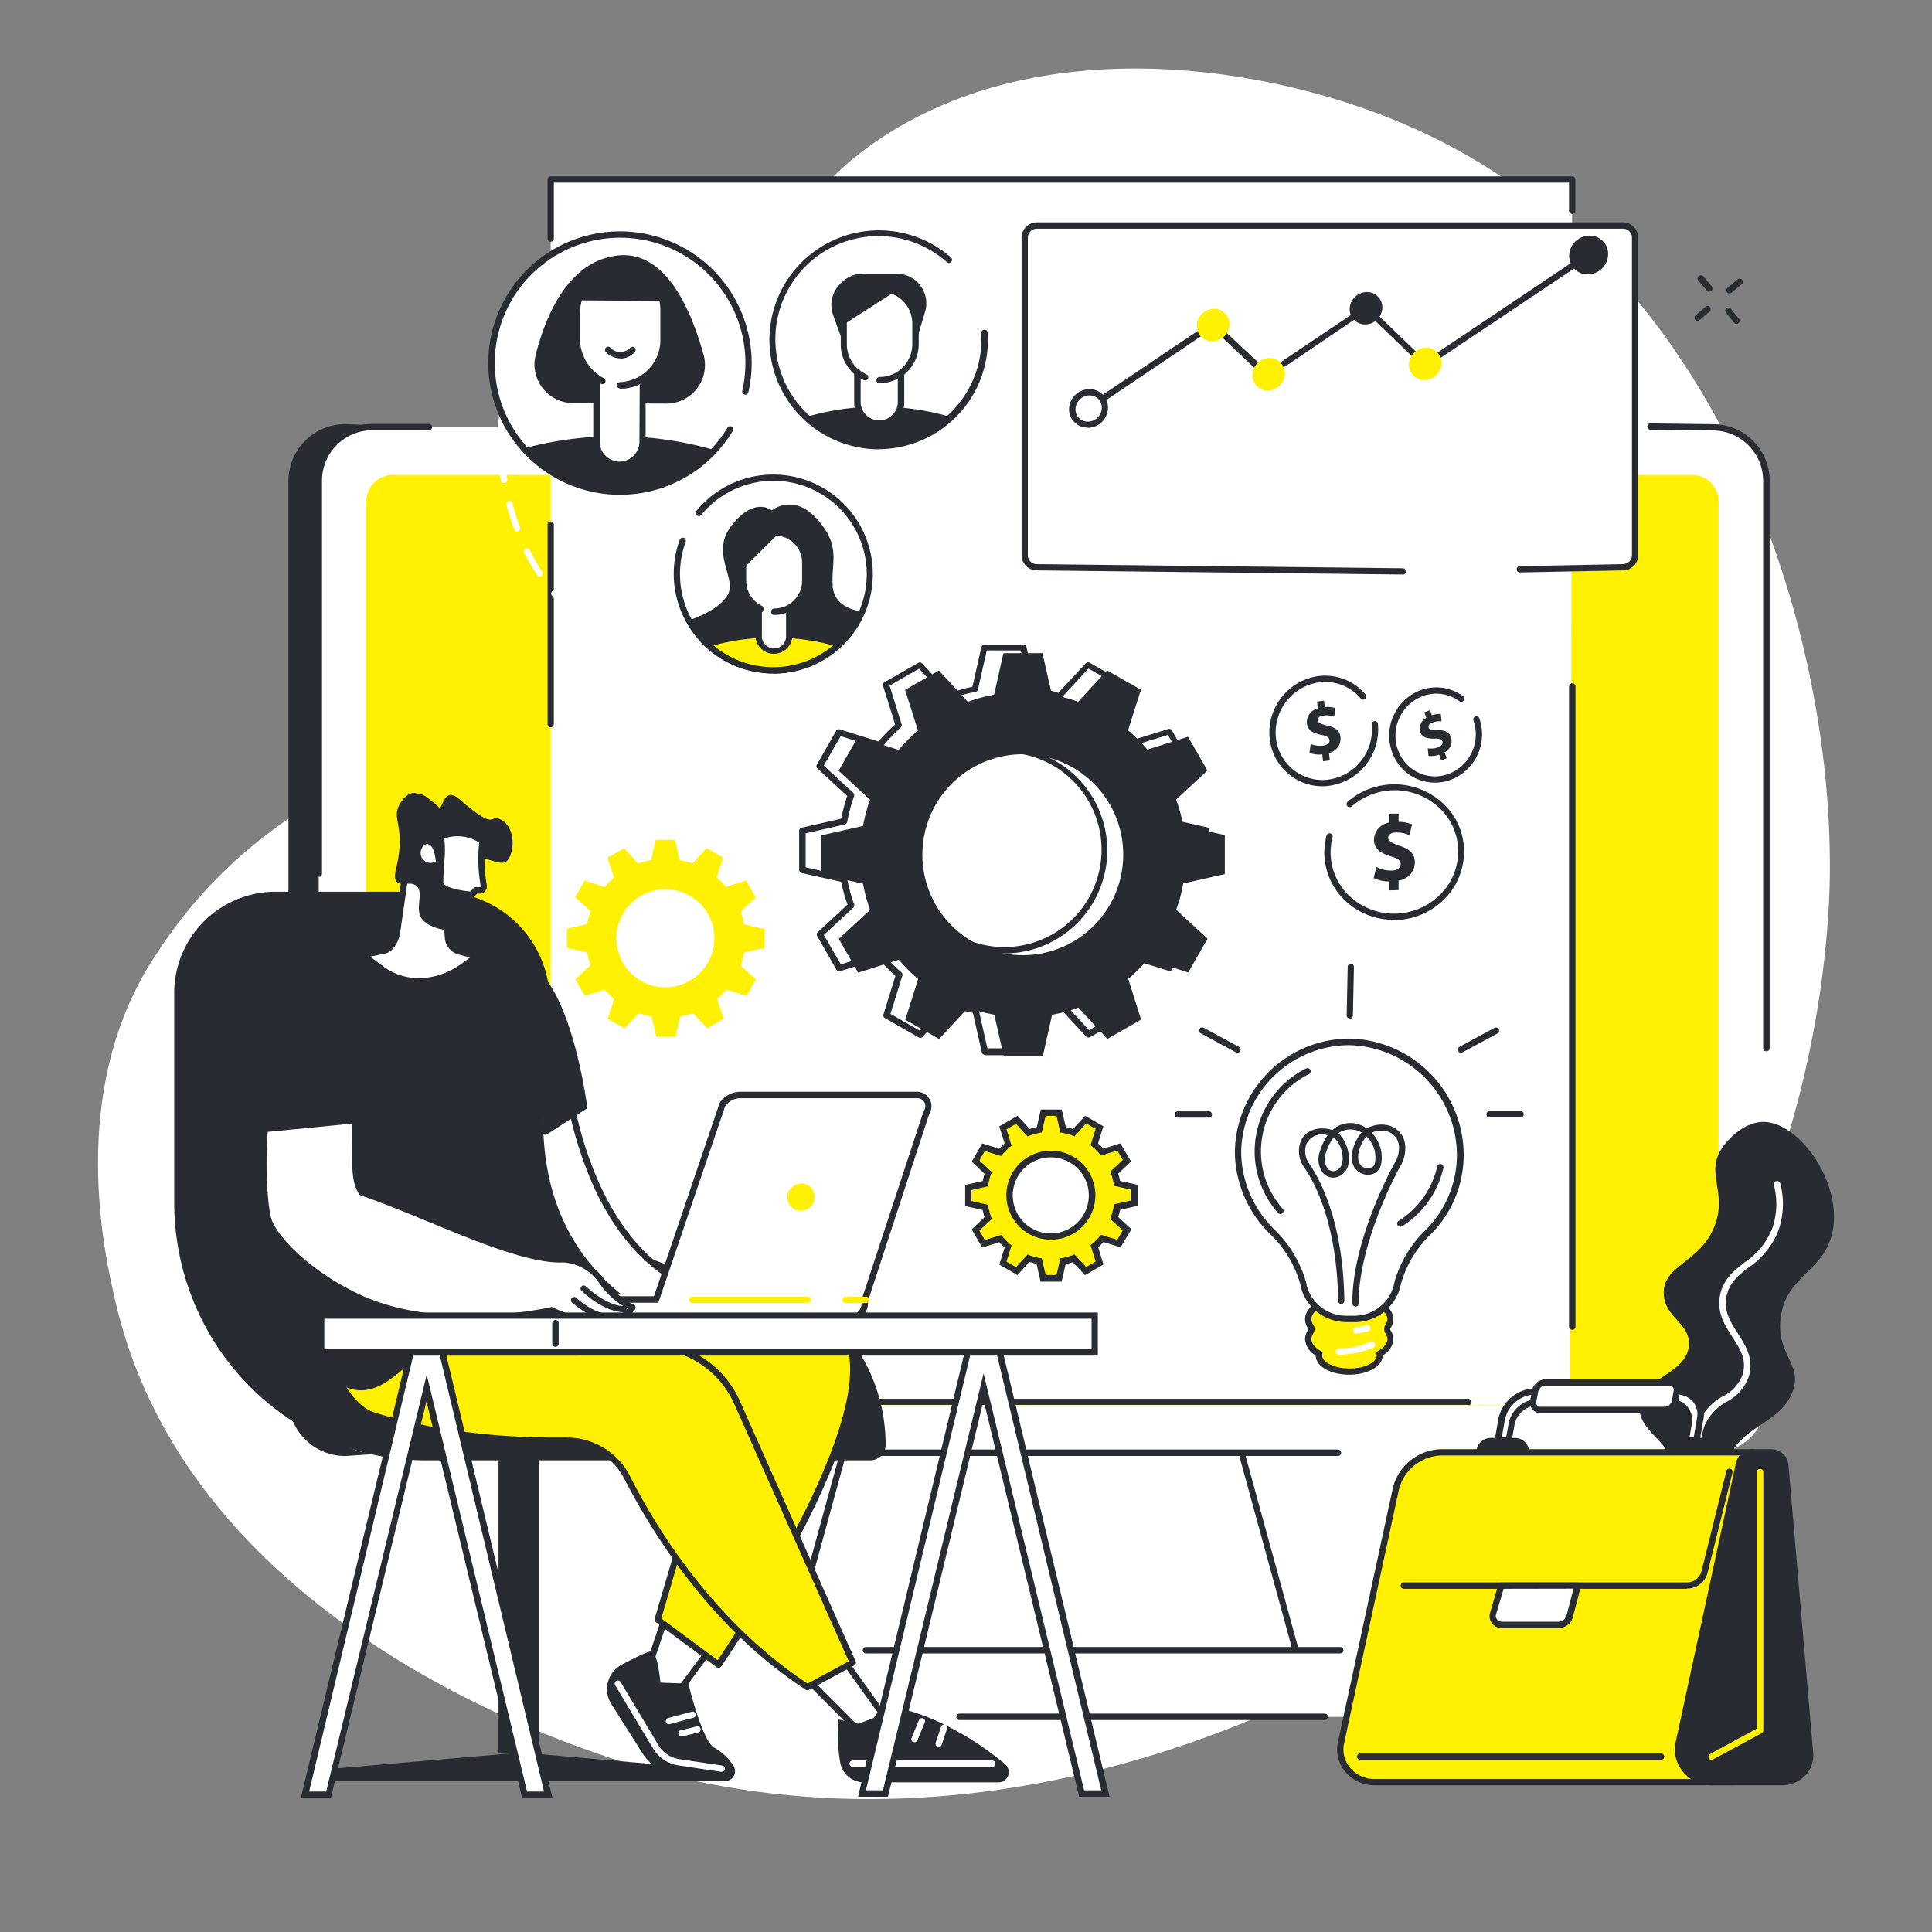 <svg xmlns="http://www.w3.org/2000/svg" xmlns:xlink="http://www.w3.org/1999/xlink" viewBox="0 0 300 300"><rect x="0" y="0" width="300" height="300" fill="#808080" stroke="none"/><defs><style>.cls-1{fill:none;}.cls-2{fill:#fff;}.cls-3{fill:#282b31;}.cls-4{fill:#fff101;}.cls-5{clip-path:url(#clip-path);}.cls-6{clip-path:url(#clip-path-2);}.cls-7{clip-path:url(#clip-path-3);}.cls-8{clip-path:url(#clip-path-5);}.cls-9{clip-path:url(#clip-path-7);}.cls-10{clip-path:url(#clip-path-9);}.cls-11{clip-path:url(#clip-path-11);}.cls-12{clip-path:url(#clip-path-13);}</style><clipPath id="clip-path"><rect class="cls-1" x="80.37" y="68.15" width="31.21" height="8.09"/></clipPath><clipPath id="clip-path-2"><path class="cls-1" d="M96.32,76.23a20,20,0,1,1,20-20A20,20,0,0,1,96.32,76.23Z"/></clipPath><clipPath id="clip-path-3"><rect class="cls-1" x="79.34" y="67.71" width="33.27" height="8.54"/></clipPath><clipPath id="clip-path-5"><rect class="cls-1" x="82.88" y="39.61" width="26.64" height="23.1"/></clipPath><clipPath id="clip-path-7"><rect class="cls-1" x="89.5" y="46.53" width="13.69" height="25.74"/></clipPath><clipPath id="clip-path-9"><rect class="cls-1" x="92.01" y="58.29" width="8.24" height="14.42"/></clipPath><clipPath id="clip-path-11"><rect class="cls-1" x="93.92" y="53.74" width="4.86" height="2.06"/></clipPath><clipPath id="clip-path-13"><rect class="cls-1" x="89.06" y="40.64" width="14.54" height="19.71"/></clipPath></defs><title>Risorsa 46</title><g id="Livello_2" data-name="Livello 2"><g id="Livello_1-2" data-name="Livello 1"><rect class="cls-1" width="300" height="300"/><path class="cls-2" d="M218.57,254.64C286,212.54,284.16,137,284.14,133.54c-.24-37.91-17.66-92.69-64.73-113.68-22.31-9.94-57.58-15.09-82.72,1.66-23.48,15.63-13.31,33.83-39.21,65.07-29.83,36-53.83,31.11-73.83,62.52-13.21,20.75-7.38,45.86-5.71,53.07,12.25,52.81,76.58,71,83.79,72.88C159,290.28,208.87,260.7,218.57,254.64"/><path class="cls-3" d="M243.29,47h0l-1.72-.08a.51.51,0,0,1-.47-.52.5.5,0,0,1,.51-.46l1.73.09a.48.48,0,0,1,.46.51.48.48,0,0,1-.48.46"/><path class="cls-3" d="M237.24,46.72h0l-1.72-.08a.49.49,0,0,1-.47-.51.5.5,0,0,1,.51-.47l1.73.09a.49.49,0,0,1,0,1"/><path class="cls-3" d="M239.53,44.71h0a.5.5,0,0,1-.46-.52l.11-1.7a.49.49,0,1,1,1,.06l-.1,1.7a.49.49,0,0,1-.49.46"/><path class="cls-3" d="M239.17,50.65h0a.49.49,0,0,1-.46-.52l.1-1.69a.49.49,0,0,1,.52-.46.48.48,0,0,1,.46.51l-.11,1.7a.48.48,0,0,1-.48.46"/><path class="cls-3" d="M247.83,54.45a2,2,0,0,0-.67.12,2,2,0,1,0,.67-.12Zm0,5.08a3,3,0,1,1,1-.17,3,3,0,0,1-1,.17"/><path class="cls-3" d="M127.17,222.2c.43-.24.86-.47,1.3-.69a112,112,0,0,1,12.11-4.85c15-5.46,30.54-9.47,45.87-14,5.43-1.62,10.85-3.2,16.31-4.69,21-44,58.8-124.2,55.27-124.2L53.61,65.86a8.83,8.83,0,0,0-8.82,8.81v142.6a8.83,8.83,0,0,0,8.82,8.82l73.86-5-.3,1.11"/><path class="cls-2" d="M187.94,207.85H135.81L121,261.8h81.71l-14.79-54"/><path class="cls-3" d="M121.66,261.31h80.43l-14.52-53H136.18Zm81.07,1H121a.48.48,0,0,1-.38-.2.46.46,0,0,1-.09-.42l14.79-53.94a.49.49,0,0,1,.47-.36h52.13a.49.49,0,0,1,.47.36l14.79,53.94a.49.49,0,0,1-.08.42.52.52,0,0,1-.39.2"/><path class="cls-2" d="M266,66.36H57.8a8.31,8.31,0,0,0-8.31,8.31v142.6a8.31,8.31,0,0,0,8.31,8.32H266a8.32,8.32,0,0,0,8.32-8.32V74.67A8.32,8.32,0,0,0,266,66.36"/><path class="cls-2" d="M205.73,266.6h5.88a5.18,5.18,0,0,0,0-10.35H112.15a5.18,5.18,0,0,0,0,10.35h93.58"/><path class="cls-3" d="M205.73,267.09H149a.49.49,0,0,1,0-1h56.7a.49.49,0,1,1,0,1"/><path class="cls-3" d="M208.11,256.74H134.47a.49.49,0,1,1,0-1h73.64a.49.49,0,1,1,0,1"/><path class="cls-3" d="M49.49,136.12a.49.49,0,0,1-.49-.49v-61a8.81,8.81,0,0,1,8.8-8.8h8.81a.49.49,0,0,1,.48.49.48.48,0,0,1-.48.48H57.8A7.85,7.85,0,0,0,50,74.67v61a.49.49,0,0,1-.48.49"/><path class="cls-3" d="M274.27,163.24a.48.48,0,0,1-.49-.48V74.67A7.84,7.84,0,0,0,266,66.84l-9.72-.11a.51.51,0,0,1-.49-.5.49.49,0,0,1,.49-.48h0l9.72.12a8.8,8.8,0,0,1,8.79,8.8v88.09a.47.47,0,0,1-.48.48"/><path class="cls-3" d="M207.75,226.08H88.34a.49.49,0,0,1,0-1H207.75a.49.49,0,0,1,0,1"/><path class="cls-4" d="M70.78,73.75H61a4.13,4.13,0,0,0-4.13,4.13V214.07A4.13,4.13,0,0,0,61,218.2H262.74a4.13,4.13,0,0,0,4.13-4.13V77.88a4.13,4.13,0,0,0-4.13-4.13h-192"/><path class="cls-2" d="M243.81,218.2l-158.3-.54V27.88H244.13l-.32,190.32"/><path class="cls-3" d="M228,218.15H85.51a.48.48,0,0,1-.48-.49v-4a.48.48,0,0,1,.48-.49.49.49,0,0,1,.49.49v3.55H228a.49.49,0,0,1,0,1"/><path class="cls-3" d="M244.13,206.48a.49.49,0,0,1-.49-.49V106.6a.49.49,0,1,1,1,0V206a.49.49,0,0,1-.49.49"/><path class="cls-3" d="M85.51,37.54a.48.48,0,0,1-.48-.48V27.87a.48.48,0,0,1,.48-.48H244.13a.48.48,0,0,1,.49.48l0,4.85a.49.49,0,0,1-.49.49.48.48,0,0,1-.49-.48l0-4.37H86v8.7a.49.49,0,0,1-.49.48"/><path class="cls-3" d="M85.51,112.94a.48.48,0,0,1-.48-.49v-31a.48.48,0,0,1,.48-.49.49.49,0,0,1,.49.49v31a.49.49,0,0,1-.49.49"/><path class="cls-3" d="M166.64,146.22a15.6,15.6,0,1,1,5.69-21.31A15.63,15.63,0,0,1,166.64,146.22Zm20.84-26.58-3-5.24-6.32,2a24.84,24.84,0,0,0-3-3l2-6.3-5.26-3-4.49,4.87a24.94,24.94,0,0,0-4.07-1.09l-1.47-6.46h-6.06l-1.45,6.45a25.21,25.21,0,0,0-4.08,1.11l-4.49-4.86-5.25,3,2,6.32a25.41,25.41,0,0,0-3,3l-6.32-2-3,5.25,4.87,4.48a26.08,26.08,0,0,0-1.08,4.08l-6.46,1.46v6.06l6.46,1.45a25.82,25.82,0,0,0,1.1,4.07l-4.86,4.5,3,5.24,6.32-2a26.39,26.39,0,0,0,3,3l-2,6.31,5.26,3,4.49-4.87a24.94,24.94,0,0,0,4.07,1.09l1.47,6.46h6.06l1.45-6.45a24.66,24.66,0,0,0,4.08-1.11l4.5,4.86,5.24-3-2-6.32a25.51,25.51,0,0,0,3-3l6.32,2,3-5.24-4.87-4.49a25.06,25.06,0,0,0,1.09-4.08l6.46-1.46v-6.06l-6.45-1.44a24.66,24.66,0,0,0-1.11-4.08l4.86-4.5"/><path class="cls-3" d="M155.91,116.84a15.11,15.11,0,1,0,3.92.51A15.4,15.4,0,0,0,155.91,116.84Zm.05,31.21a16.16,16.16,0,0,1-4.18-.55,16,16,0,1,1,4.18.55Zm-8.57,7.22a.53.53,0,0,1,.17,0,25.07,25.07,0,0,0,4,1.06.49.49,0,0,1,.39.37l1.37,6.08h5.29l1.36-6.07a.48.48,0,0,1,.39-.37,25.22,25.22,0,0,0,4-1.08.47.47,0,0,1,.52.13l4.24,4.57,4.57-2.65-1.86-6a.47.47,0,0,1,.15-.51,25.26,25.26,0,0,0,2.93-2.92.47.47,0,0,1,.52-.15l5.95,1.84,2.63-4.58-4.58-4.22a.48.48,0,0,1-.13-.53,24.68,24.68,0,0,0,1.06-4,.51.51,0,0,1,.38-.39l6.08-1.38v-5.28l-6.07-1.36a.49.49,0,0,1-.38-.39,24.46,24.46,0,0,0-1.08-4,.48.48,0,0,1,.13-.52l4.57-4.23-2.64-4.57-6,1.86a.49.49,0,0,1-.52-.15,23.85,23.85,0,0,0-2.93-2.93.49.49,0,0,1-.15-.52l1.85-5.94-4.59-2.63-4.22,4.58a.47.47,0,0,1-.52.13,24.09,24.09,0,0,0-4-1.07.48.48,0,0,1-.39-.37l-1.38-6.08h-5.28l-1.37,6.07a.47.47,0,0,1-.38.37,24,24,0,0,0-4,1.09.53.53,0,0,1-.53-.13l-4.23-4.57-4.57,2.64,1.86,6a.5.5,0,0,1-.16.52A25.25,25.25,0,0,0,137,116a.47.47,0,0,1-.51.15l-5.95-1.84-2.63,4.57,4.58,4.23a.46.46,0,0,1,.13.52,26.4,26.4,0,0,0-1.07,4,.48.48,0,0,1-.37.39l-6.08,1.38v5.28l6.07,1.36a.47.47,0,0,1,.37.39,25.56,25.56,0,0,0,1.09,4,.5.5,0,0,1-.13.52l-4.58,4.23,2.65,4.57,5.95-1.86a.49.49,0,0,1,.52.15,23.78,23.78,0,0,0,2.92,2.93.49.49,0,0,1,.16.52l-1.85,5.94,4.58,2.63,4.23-4.58A.48.48,0,0,1,147.39,155.27Zm5.54,8.53a.5.5,0,0,1-.47-.38l-1.39-6.15a25.28,25.28,0,0,1-3.54-.94L143.26,161a.47.47,0,0,1-.6.09l-5.25-3a.5.5,0,0,1-.23-.57l1.87-6a26.38,26.38,0,0,1-2.59-2.59l-6,1.87a.48.48,0,0,1-.57-.21l-3-5.25a.49.49,0,0,1,.1-.6l4.62-4.28a25,25,0,0,1-1-3.53l-6.14-1.37a.49.49,0,0,1-.38-.48V129a.49.49,0,0,1,.38-.47l6.15-1.4a27,27,0,0,1,.94-3.53l-4.63-4.27a.46.46,0,0,1-.09-.59l3-5.26a.49.49,0,0,1,.57-.22l6,1.87A26.38,26.38,0,0,1,139,112.5l-1.88-6a.49.49,0,0,1,.22-.57l5.25-3a.47.47,0,0,1,.6.09l4.28,4.62a25.33,25.33,0,0,1,3.53-1l1.38-6.13a.48.48,0,0,1,.48-.38h6.06a.49.49,0,0,1,.48.38l1.39,6.14a26.59,26.59,0,0,1,3.53.94L168.6,103a.5.5,0,0,1,.61-.09l5.25,3a.49.49,0,0,1,.22.57l-1.86,6a27.53,27.53,0,0,1,2.59,2.59l6-1.87a.49.49,0,0,1,.57.22l3,5.24a.49.49,0,0,1-.09.61l-4.62,4.27a26.33,26.33,0,0,1,.95,3.53l6.15,1.38a.47.47,0,0,1,.38.47V135a.47.47,0,0,1-.38.48l-6.15,1.39a25.14,25.14,0,0,1-.94,3.53l4.64,4.27a.48.48,0,0,1,.09.6l-3,5.25a.49.49,0,0,1-.57.22l-6-1.86a28.77,28.77,0,0,1-2.59,2.59l1.88,6a.51.51,0,0,1-.22.57l-5.25,3a.49.49,0,0,1-.61-.09l-4.27-4.61a26.47,26.47,0,0,1-3.54,1l-1.38,6.14a.47.47,0,0,1-.47.37l-6.07,0"/><path class="cls-4" d="M107.13,152.28a7.61,7.61,0,1,1,2.78-10.39A7.61,7.61,0,0,1,107.13,152.28Zm10.18-13-1.49-2.56-3.08,1a12.58,12.58,0,0,0-1.46-1.46l1-3.08-2.56-1.47-2.19,2.37a13.57,13.57,0,0,0-2-.53l-.72-3.14h-3l-.71,3.14a12.74,12.74,0,0,0-2,.54l-2.19-2.37-2.57,1.48,1,3.08a11.84,11.84,0,0,0-1.46,1.46l-3.08-1-1.48,2.57,2.38,2.19a12.3,12.3,0,0,0-.53,2l-3.15.72v2.95l3.15.71a13,13,0,0,0,.53,2l-2.37,2.19,1.48,2.55,3.09-.95a12.49,12.49,0,0,0,1.46,1.45l-1,3.08L97,159.69l2.19-2.38a12.54,12.54,0,0,0,2,.53l.71,3.15h3l.7-3.15a11.73,11.73,0,0,0,2-.54l2.2,2.38,2.56-1.49-1-3.08a11.77,11.77,0,0,0,1.46-1.45l3.09,1,1.47-2.56-2.38-2.19a12.42,12.42,0,0,0,.53-2l3.15-.71v-2.95l-3.15-.71a12.71,12.71,0,0,0-.53-2l2.37-2.19"/><path class="cls-4" d="M166.41,191.15a6.39,6.39,0,1,1,2.33-8.73A6.4,6.4,0,0,1,166.41,191.15ZM175,180.26l-1.24-2.15-2.6.81a9.45,9.45,0,0,0-1.22-1.23l.8-2.58-2.15-1.24-1.84,2a10.52,10.52,0,0,0-1.67-.44l-.59-2.65H162l-.59,2.65a9.57,9.57,0,0,0-1.67.45l-1.85-2-2.15,1.24.81,2.59a10.81,10.81,0,0,0-1.22,1.22l-2.6-.8-1.23,2.15,2,1.84a10.81,10.81,0,0,0-.44,1.67l-2.65.6v2.49l2.65.59a10.07,10.07,0,0,0,.45,1.67l-2,1.84,1.24,2.15,2.59-.81a10.9,10.9,0,0,0,1.23,1.22l-.81,2.59,2.16,1.24,1.84-2a10.52,10.52,0,0,0,1.67.44l.6,2.65h2.48l.59-2.65a9.57,9.57,0,0,0,1.67-.45l1.85,2,2.15-1.25-.81-2.58a10.91,10.91,0,0,0,1.23-1.22l2.59.8L175,191l-2-1.83a11.11,11.11,0,0,0,.44-1.67l2.65-.61v-2.48l-2.65-.59a10.07,10.07,0,0,0-.45-1.67l2-1.84"/><path class="cls-3" d="M163.2,179.71a5.9,5.9,0,0,0-3,.8,5.92,5.92,0,0,0-2.15,8.07,5.91,5.91,0,0,0,8.07,2.15,5.9,5.9,0,0,0-1.43-10.81A5.76,5.76,0,0,0,163.2,179.71Zm0,12.79a6.91,6.91,0,1,1,3.44-.93A6.79,6.79,0,0,1,163.21,192.5Zm-3.64,2.31.3.11a9.54,9.54,0,0,0,1.59.42l.32.06.59,2.58h1.7l.58-2.58.32-.06a9.14,9.14,0,0,0,1.59-.43l.3-.11,1.8,1.94,1.48-.85-.79-2.53.25-.21a9.78,9.78,0,0,0,1.16-1.16l.21-.25,2.53.78.84-1.47-1.94-1.79.11-.31a10.65,10.65,0,0,0,.43-1.59L173,187l2.58-.58v-1.71l-2.58-.57-.06-.32a8.91,8.91,0,0,0-.43-1.59l-.11-.3,1.94-1.8-.85-1.48-2.53.79-.2-.25a9.86,9.86,0,0,0-1.17-1.16l-.25-.21.79-2.53-1.48-.85-1.8,2-.3-.11a9.8,9.8,0,0,0-1.59-.42l-.32-.06-.58-2.58h-1.71l-.58,2.58-.32.06a9.14,9.14,0,0,0-1.59.43l-.3.11-1.8-1.94-1.48.85.79,2.53-.25.2a10.67,10.67,0,0,0-1.16,1.17l-.21.25-2.53-.79-.84,1.48L154,182l-.11.3a8.66,8.66,0,0,0-.42,1.59l-.06.32-2.58.58v1.71l2.58.57.06.32a9.14,9.14,0,0,0,.43,1.59l.11.31-1.94,1.79.85,1.48,2.53-.79.21.24a9.16,9.16,0,0,0,1.16,1.17l.25.21-.79,2.52,1.48.85Zm2,4.14-.61-2.71a10.88,10.88,0,0,1-1.12-.3L158,198l-2.83-1.63.83-2.65a10.83,10.83,0,0,1-.83-.83l-2.65.83-1.64-2.82,2-1.89c-.12-.38-.22-.75-.3-1.13l-2.71-.6V184l2.72-.61a10.24,10.24,0,0,1,.3-1.12l-2-1.89,1.63-2.83,2.65.83a10.83,10.83,0,0,1,.83-.83l-.83-2.65,2.82-1.64,1.9,2.05A9.35,9.35,0,0,1,161,175l.61-2.71h3.26l.62,2.72a10.88,10.88,0,0,1,1.12.3l1.89-2.05,2.83,1.63-.83,2.66a9.17,9.17,0,0,1,.83.82l2.65-.83,1.64,2.82-2,1.89a9.9,9.9,0,0,1,.31,1.12l2.72.61v3.26l-2.72.62a10.24,10.24,0,0,1-.3,1.12l2.05,1.89L174,193.68l-2.66-.82a9.07,9.07,0,0,1-.82.82l.83,2.66L168.48,198l-1.9-2c-.37.12-.75.23-1.12.31l-.61,2.71h-3.27"/><path class="cls-2" d="M252,88.08H161a1.88,1.88,0,0,1-1.89-1.87V36.89A1.88,1.88,0,0,1,161,35h91a1.89,1.89,0,0,1,1.9,1.87V86.21a1.88,1.88,0,0,1-1.9,1.87"/><path class="cls-2" d="M182.43,85.26H173.9V67.79h8.53V85.26"/><path class="cls-2" d="M171.69,85.26h-8.53V72.35h8.53V85.26"/><path class="cls-2" d="M193.22,85.26h-8.53V59h8.53V85.26"/><path class="cls-2" d="M204.48,85.26h-8.54V64.2h8.54V85.26"/><path class="cls-2" d="M215.73,85.26H207.2V55.41h8.53V85.26"/><path class="cls-2" d="M227,84.91h-8.53V63.09H227V84.91"/><path class="cls-2" d="M238.49,84.91H230V54.63h8.54V84.91"/><path class="cls-2" d="M249.51,84.91H241V47.57h8.54V84.91"/><path class="cls-3" d="M169,63.88a.49.49,0,0,1-.27-.9l19.35-13a.51.51,0,0,1,.61.05l8.13,7.59,15.06-10.13a.48.48,0,0,1,.61,0l8.84,8.52,25.09-16.83a.49.49,0,0,1,.54.82l-25.41,17a.5.5,0,0,1-.61-.06l-8.85-8.52L197,58.64a.48.48,0,0,1-.61,0L188.29,51l-19,12.79a.56.56,0,0,1-.27.08"/><path class="cls-4" d="M190.91,50.32A2.71,2.71,0,0,1,188.37,53a2.38,2.38,0,0,1-2.53-2.39,2.69,2.69,0,0,1,2.53-2.65,2.38,2.38,0,0,1,2.54,2.38"/><path class="cls-3" d="M214.65,47.73a2.7,2.7,0,0,1-2.54,2.65A2.38,2.38,0,0,1,209.58,48a2.68,2.68,0,0,1,2.53-2.64,2.37,2.37,0,0,1,2.54,2.38"/><path class="cls-4" d="M199.52,58A2.7,2.7,0,0,1,197,60.63a2.36,2.36,0,0,1-2.53-2.38A2.69,2.69,0,0,1,197,55.6,2.38,2.38,0,0,1,199.52,58"/><path class="cls-2" d="M171.59,63.3A2.7,2.7,0,0,1,169.06,66a2.38,2.38,0,0,1-2.54-2.39,2.7,2.7,0,0,1,2.54-2.65,2.37,2.37,0,0,1,2.53,2.38"/><path class="cls-3" d="M169.2,61.4h-.11A2.21,2.21,0,0,0,167,63.57a1.91,1.91,0,0,0,.58,1.38,2,2,0,0,0,1.44.52,2.21,2.21,0,0,0,2.07-2.17,1.87,1.87,0,0,0-.58-1.38A1.92,1.92,0,0,0,169.2,61.4Zm-.28,5A2.85,2.85,0,0,1,166,63.57a3.19,3.19,0,0,1,3-3.14,2.84,2.84,0,0,1,2.16.79,2.8,2.8,0,0,1,.89,2.08,3.19,3.19,0,0,1-3,3.14h-.17"/><path class="cls-4" d="M223.84,56.35A2.69,2.69,0,0,1,221.31,59a2.38,2.38,0,0,1-2.54-2.38A2.7,2.7,0,0,1,221.31,54a2.36,2.36,0,0,1,2.53,2.38"/><path class="cls-3" d="M249.21,39.51a2.69,2.69,0,0,1-2.53,2.65,2.38,2.38,0,0,1-2.53-2.39,2.68,2.68,0,0,1,2.53-2.64,2.36,2.36,0,0,1,2.53,2.38"/><path class="cls-3" d="M246.82,37.61h-.11a2.2,2.2,0,0,0-2.07,2.16,1.86,1.86,0,0,0,.58,1.38,1.91,1.91,0,0,0,1.43.52,2.2,2.2,0,0,0,2.08-2.17,1.87,1.87,0,0,0-.58-1.37A1.92,1.92,0,0,0,246.82,37.61Zm-.27,5a2.87,2.87,0,0,1-2.89-2.88,3.18,3.18,0,0,1,3-3.13,2.87,2.87,0,0,1,2.17.78,2.83,2.83,0,0,1,.88,2.08,3.18,3.18,0,0,1-3,3.14h-.16"/><path class="cls-3" d="M217.76,89.21h0L161,88.57a2.37,2.37,0,0,1-2.37-2.36V36.9A2.37,2.37,0,0,1,161,34.53h91a2.38,2.38,0,0,1,2.38,2.37V86.21A2.38,2.38,0,0,1,252,88.57l-16,.32h0a.48.48,0,0,1-.49-.48.47.47,0,0,1,.48-.49l16-.32a1.4,1.4,0,0,0,1.42-1.39V36.9A1.4,1.4,0,0,0,252,35.51H161a1.4,1.4,0,0,0-1.4,1.39V86.21A1.4,1.4,0,0,0,161,87.6l56.81.64a.49.49,0,1,1,0,1"/><path class="cls-4" d="M215.5,206.79a.76.76,0,0,1,0-.84,1.92,1.92,0,0,0,.38-1.13c0-1.83-2.85-3.33-6.37-3.33s-6.37,1.5-6.37,3.33a2,2,0,0,0,.37,1.13.72.72,0,0,1,0,.84,2,2,0,0,0-.37,1.13,2.79,2.79,0,0,0,1.69,2.26,1.54,1.54,0,0,0,0,.3c0,1.36,2.11,2.47,4.72,2.47s4.71-1.11,4.71-2.47a1.53,1.53,0,0,0,0-.3,2.79,2.79,0,0,0,1.69-2.26,1.92,1.92,0,0,0-.38-1.13"/><path class="cls-3" d="M209.51,202c-3.19,0-5.88,1.3-5.88,2.84a1.46,1.46,0,0,0,.28.85,1.24,1.24,0,0,1,0,1.4,1.46,1.46,0,0,0-.28.85c0,.66.51,1.31,1.44,1.83l.32.19-.08.35a.68.68,0,0,0,0,.19c0,.94,1.74,2,4.23,2s4.22-1,4.22-2a.65.65,0,0,0,0-.19l-.08-.35.32-.19c.93-.52,1.44-1.17,1.44-1.83a1.48,1.48,0,0,0-.29-.85,1.24,1.24,0,0,1,0-1.4,1.48,1.48,0,0,0,.29-.85C215.39,203.28,212.7,202,209.51,202Zm0,11.46c-2.92,0-5.21-1.3-5.21-3v0a3.1,3.1,0,0,1-1.65-2.51,2.44,2.44,0,0,1,.46-1.41.24.24,0,0,0,0-.28,2.44,2.44,0,0,1-.46-1.41c0-2.14,3-3.82,6.86-3.82s6.85,1.68,6.85,3.82a2.44,2.44,0,0,1-.46,1.41.24.24,0,0,0,0,.28,2.44,2.44,0,0,1,.46,1.41,3.07,3.07,0,0,1-1.65,2.51v0c0,1.66-2.29,3-5.2,3"/><path class="cls-2" d="M226.8,179.28a17.28,17.28,0,1,0-29.12,12.14,17.86,17.86,0,0,1,4.74,8.15l0,.15a6.83,6.83,0,0,0,6.61,5.11h1.27a6.83,6.83,0,0,0,6.61-5.11l0-.09a17.54,17.54,0,0,1,4.67-8.12,17,17,0,0,0,5.16-12.23"/><path class="cls-3" d="M209.5,162.29a16.85,16.85,0,0,0-16.77,16.76,17.07,17.07,0,0,0,5.29,12,18.23,18.23,0,0,1,4.87,8.37l0,.15a6.35,6.35,0,0,0,6.14,4.74h1.27a6.33,6.33,0,0,0,6.13-4.74l0-.09a18,18,0,0,1,4.8-8.35,16.47,16.47,0,0,0,5-11.88A17.13,17.13,0,0,0,209.5,162.29Zm.84,43h-1.27a7.32,7.32,0,0,1-7.09-5.47l0-.15a17.28,17.28,0,0,0-4.62-7.92A18,18,0,0,1,191.75,179a17.84,17.84,0,0,1,17.75-17.73,18.11,18.11,0,0,1,17.78,18,17.43,17.43,0,0,1-5.3,12.58,16.9,16.9,0,0,0-4.54,7.9l0,.08a7.32,7.32,0,0,1-7.08,5.47"/><path class="cls-3" d="M212.2,176.46a3.12,3.12,0,0,0-.52.69c-.87,1.52-1,2.85-.49,3.64a1.49,1.49,0,0,0,1.45.62,1,1,0,0,0,.84-.72A4.59,4.59,0,0,0,212.2,176.46Zm-5.08.14a6.79,6.79,0,0,0-1.2,2.36,2.54,2.54,0,0,0,.28,2.54,1.15,1.15,0,0,0,1.18.3,1.67,1.67,0,0,0,1.07-1.37A4.57,4.57,0,0,0,207.12,176.6Zm3.35,26.27a.49.49,0,0,1-.49-.49c0-9.23,5.42-19.64,6.5-21.64a4.56,4.56,0,0,0,.74-2.86,2.53,2.53,0,0,0-1.72-2.17,3.67,3.67,0,0,0-2.5.18,5.54,5.54,0,0,1,1.42,5.07,2,2,0,0,1-1.62,1.42,2.48,2.48,0,0,1-2.41-1c-.45-.65-1-2.13.44-4.69a4.72,4.72,0,0,1,.61-.82,3.41,3.41,0,0,0-2.88-.3,2.71,2.71,0,0,0-.73.39,5.62,5.62,0,0,1,1.57,4.69,2.59,2.59,0,0,1-1.74,2.11,2.14,2.14,0,0,1-2.16-.54,3.47,3.47,0,0,1-.51-3.52,8.15,8.15,0,0,1,1.16-2.42,2.73,2.73,0,0,0-3.25,1.26,3.33,3.33,0,0,0,.39,3.15c1.58,2.27,5.29,8.87,5.46,21.3a.48.48,0,0,1-.47.49h0a.49.49,0,0,1-.49-.48c-.17-12.16-3.76-18.56-5.29-20.75a4.3,4.3,0,0,1-.5-4.08c.6-1.46,2.56-2.45,4.89-1.7a4.17,4.17,0,0,1,5.12-.39,1.82,1.82,0,0,1,.23.15,4.55,4.55,0,0,1,3.57-.42,3.48,3.48,0,0,1,2.38,2.94,5.45,5.45,0,0,1-.84,3.49c-1.06,2-6.35,12.17-6.39,21.17a.48.48,0,0,1-.48.49"/><path class="cls-3" d="M217.43,190.49a.47.47,0,0,1-.41-.23.48.48,0,0,1,.15-.67,13.5,13.5,0,0,0,6-8.46.5.5,0,0,1,.58-.37.49.49,0,0,1,.38.58,14.48,14.48,0,0,1-6.4,9.07.5.5,0,0,1-.26.08"/><path class="cls-3" d="M198.82,188.51a.45.45,0,0,1-.36-.16,14.38,14.38,0,0,1,4.35-22.44.49.49,0,0,1,.44.88,13.41,13.41,0,0,0-4.07,20.91.48.48,0,0,1-.36.81"/><path class="cls-2" d="M210.6,207.09a.49.49,0,0,1-.49-.4.49.49,0,0,1,.4-.56,15.56,15.56,0,0,0,1.66-.38.49.49,0,0,1,.6.34.48.48,0,0,1-.33.6,15.62,15.62,0,0,1-1.76.39h-.08"/><path class="cls-2" d="M207.91,210.37a.49.49,0,0,1,0-1,12.1,12.1,0,0,0,4.89-1,.49.49,0,1,1,.41.89,13.07,13.07,0,0,1-5.29,1.07h0"/><path class="cls-3" d="M209.59,158.17h0a.49.49,0,0,1-.48-.49l.16-7.55a.48.48,0,0,1,.49-.48h0a.5.5,0,0,1,.48.5l-.16,7.55a.48.48,0,0,1-.49.47"/><path class="cls-3" d="M187.7,173.54h-4.81a.49.49,0,0,1-.49-.49.48.48,0,0,1,.49-.48h4.81a.49.49,0,1,1,0,1"/><path class="cls-3" d="M192.16,163.47a.53.53,0,0,1-.24-.06l-5.43-2.94a.49.49,0,1,1,.46-.86l5.43,2.95a.48.48,0,0,1-.22.91"/><path class="cls-3" d="M231.31,173.54a.49.49,0,1,1,0-1h4.82a.48.48,0,0,1,.49.48.49.49,0,0,1-.49.49h-4.82"/><path class="cls-3" d="M226.86,163.47a.49.49,0,0,1-.23-.92l5.43-2.94a.49.49,0,0,1,.47.86l-5.44,2.94a.49.49,0,0,1-.23.06"/><path class="cls-2" d="M229.05,111.75a6.85,6.85,0,0,1-3.9,8.64,6.37,6.37,0,0,1-8.35-3.87,6.85,6.85,0,0,1,3.89-8.64,6.38,6.38,0,0,1,8.36,3.87"/><path class="cls-3" d="M222.82,121.53a7.06,7.06,0,0,1-2.91-.63,7.14,7.14,0,0,1-3.76-4.14,7.55,7.55,0,0,1,4.29-9.53,7,7,0,0,1,6.72.86.48.48,0,0,1,.11.68.47.47,0,0,1-.68.1,6.06,6.06,0,0,0-5.79-.73,6.57,6.57,0,0,0-3.73,8.29,6.11,6.11,0,0,0,3.25,3.58,6,6,0,0,0,4.73.12,6.57,6.57,0,0,0,3.73-8.3.49.49,0,0,1,.92-.32,7.57,7.57,0,0,1-4.3,9.53,7.07,7.07,0,0,1-2.58.49"/><path class="cls-3" d="M223.78,118.05l-.31-.87a3.52,3.52,0,0,1-1.66.19l-.11-1.17a3.26,3.26,0,0,0,1.62-.17c.51-.2.79-.54.66-.9s-.49-.46-1.23-.43c-1.07,0-1.89-.16-2.21-1a1.86,1.86,0,0,1,.93-2.22l-.3-.87.88-.34.28.8a3.45,3.45,0,0,1,1.4-.2l.11,1.13a3.16,3.16,0,0,0-1.4.2c-.58.22-.68.55-.59.81s.5.37,1.36.36c1.2,0,1.81.31,2.1,1.13a1.91,1.91,0,0,1-1,2.31l.33.93-.87.35"/><path class="cls-2" d="M226.32,131.92a10.26,10.26,0,0,1-9.77,10.33,9.56,9.56,0,0,1-9.93-9.59,10.28,10.28,0,0,1,9.78-10.33,9.56,9.56,0,0,1,9.92,9.59"/><path class="cls-3" d="M216.4,142.83a10.93,10.93,0,0,1-8-3.45,10.32,10.32,0,0,1-2.42-9.62.48.48,0,0,1,.59-.35.49.49,0,0,1,.35.6,9.29,9.29,0,0,0,2.2,8.7,10.12,10.12,0,0,0,14,.67,9.42,9.42,0,0,0,3.29-6.67,9.25,9.25,0,0,0-2.49-6.84,10.13,10.13,0,0,0-14-.67.48.48,0,0,1-.68,0,.49.49,0,0,1,0-.69,11.11,11.11,0,0,1,15.34.74,10.18,10.18,0,0,1,2.74,7.55,10.43,10.43,0,0,1-3.62,7.36,11.08,11.08,0,0,1-7.3,2.71"/><path class="cls-3" d="M215.76,138.25v-1.38a5.46,5.46,0,0,1-2.45-.53l.41-1.72a4.91,4.91,0,0,0,2.39.56c.83,0,1.38-.38,1.38-1s-.46-.89-1.54-1.21c-1.54-.47-2.59-1.15-2.6-2.56a2.77,2.77,0,0,1,2.41-2.68v-1.39l1.41,0v1.28a5.2,5.2,0,0,1,2.09.4l-.41,1.66a4.7,4.7,0,0,0-2.07-.41c-.94,0-1.24.45-1.23.85s.5.77,1.73,1.2c1.72.54,2.41,1.32,2.42,2.62a2.88,2.88,0,0,1-2.53,2.79v1.48l-1.41.05"/><path class="cls-2" d="M213.23,112.49a8.07,8.07,0,0,1-6.88,8.8,7.51,7.51,0,0,1-8.47-6.77,8.05,8.05,0,0,1,6.88-8.79,7.5,7.5,0,0,1,8.47,6.76"/><path class="cls-3" d="M205.33,122.09a8.13,8.13,0,0,1-5.06-1.76,8.26,8.26,0,0,1-3.12-5.73,8.84,8.84,0,0,1,7.52-9.61,8.24,8.24,0,0,1,7.37,2.84.49.49,0,0,1-.07.69.47.47,0,0,1-.68-.06,7.2,7.2,0,0,0-6.49-2.5,7.85,7.85,0,0,0-6.68,8.54,7.34,7.34,0,0,0,2.75,5.06,7.17,7.17,0,0,0,5.44,1.49,7.83,7.83,0,0,0,6.68-8.54.48.48,0,0,1,.43-.53.49.49,0,0,1,.54.43,8.82,8.82,0,0,1-7.52,9.6,6.91,6.91,0,0,1-1.11.08"/><path class="cls-3" d="M205.44,118.22l-.11-1.08a4.26,4.26,0,0,1-2-.24l.2-1.37a3.82,3.82,0,0,0,1.91.25c.64-.08,1.05-.39,1-.84s-.43-.66-1.28-.83c-1.25-.25-2.12-.71-2.23-1.82a2.18,2.18,0,0,1,1.69-2.27l-.11-1.08,1.09-.14.1,1a3.79,3.79,0,0,1,1.67.16l-.2,1.32a3.53,3.53,0,0,0-1.65-.17c-.73.1-.93.44-.9.76s.46.57,1.45.8c1.38.3,2,.86,2.09,1.88a2.28,2.28,0,0,1-1.79,2.37l.12,1.15-1.09.15"/><path class="cls-2" d="M160.43,94.06h-.05a38,38,0,0,0-3.85-.21.48.48,0,0,1-.48-.49.47.47,0,0,1,.48-.48,37.05,37.05,0,0,1,3.95.21.49.49,0,0,1,0,1Zm-11.65.54a.49.49,0,0,1-.48-.39.5.5,0,0,1,.38-.58c1.29-.26,2.61-.45,3.91-.58a.49.49,0,1,1,.09,1,37.44,37.44,0,0,0-3.8.57Zm19.27,1.06-.15,0a37.07,37.07,0,0,0-3.72-1,.49.49,0,1,1,.2-1,39.05,39.05,0,0,1,3.82,1,.49.49,0,0,1-.15,1Zm-26.7,1.27a.49.49,0,0,1-.45-.3.48.48,0,0,1,.26-.64,37.28,37.28,0,0,1,3.7-1.37.49.49,0,1,1,.29.93c-1.22.38-2.43.83-3.61,1.33A.45.45,0,0,1,141.35,96.93Zm33.83,1.87a.4.4,0,0,1-.24-.07c-1.12-.63-2.28-1.21-3.45-1.73a.48.48,0,0,1-.24-.64.5.5,0,0,1,.64-.25c1.2.53,2.39,1.13,3.53,1.77a.49.49,0,0,1,.18.67A.48.48,0,0,1,175.18,98.8Zm-40.63,1.92a.48.48,0,0,1-.4-.21.49.49,0,0,1,.12-.68c1.08-.75,2.2-1.46,3.35-2.1a.49.49,0,0,1,.47.86c-1.11.62-2.21,1.31-3.26,2A.49.49,0,0,1,134.55,100.72Zm47,2.6a.47.47,0,0,1-.32-.12,38.15,38.15,0,0,0-3-2.39.5.5,0,0,1-.12-.68.51.51,0,0,1,.69-.12c1.06.76,2.1,1.59,3.09,2.46a.49.49,0,0,1-.32.85Zm-52.86,2.5a.51.51,0,0,1-.33-.13.5.5,0,0,1,0-.7c.9-.95,1.86-1.87,2.85-2.73a.5.5,0,0,1,.69,0,.49.49,0,0,1-.06.69c-1,.84-1.89,1.73-2.77,2.67A.55.55,0,0,1,128.66,105.82ZM186.81,109a.51.51,0,0,1-.39-.19,36.87,36.87,0,0,0-2.47-3,.48.48,0,0,1,0-.68.49.49,0,0,1,.69,0c.89,1,1.74,2,2.53,3a.48.48,0,0,1-.1.68A.45.45,0,0,1,186.81,109Zm-62.88,3a.47.47,0,0,1-.25-.07.49.49,0,0,1-.16-.67,34.1,34.1,0,0,1,2.24-3.25.48.48,0,0,1,.68-.1.5.5,0,0,1,.09.69,36.31,36.31,0,0,0-2.18,3.17A.48.48,0,0,1,123.93,112Zm66.9,3.7a.48.48,0,0,1-.44-.28,35.57,35.57,0,0,0-1.82-3.39.49.49,0,0,1,.84-.51c.68,1.13,1.3,2.3,1.86,3.48a.48.48,0,0,1-.23.65A.54.54,0,0,1,190.83,115.7ZM120.56,119a.45.45,0,0,1-.16,0,.47.47,0,0,1-.29-.62,38.7,38.7,0,0,1,1.51-3.64.49.49,0,0,1,.89.42A34.56,34.56,0,0,0,121,118.7.5.5,0,0,1,120.56,119Zm72.84,4a.48.48,0,0,1-.47-.37c-.3-1.24-.67-2.49-1.09-3.69a.49.49,0,0,1,.31-.62.47.47,0,0,1,.61.29,35.91,35.91,0,0,1,1.11,3.8.48.48,0,0,1-.36.58Zm-74.7,3.54h-.07a.48.48,0,0,1-.41-.54,38.49,38.49,0,0,1,.74-3.88.49.49,0,0,1,1,.23,37,37,0,0,0-.72,3.78A.5.5,0,0,1,118.7,126.58Zm75.71,4.18a.49.49,0,0,1-.49-.47,38,38,0,0,0-.3-3.84.49.49,0,0,1,1-.12c.17,1.29.27,2.62.31,3.93a.49.49,0,0,1-.48.5Zm-76,3.6a.5.5,0,0,1-.49-.46c-.05-.84-.08-1.68-.08-2.53,0-.47,0-1,0-1.42a.5.5,0,0,1,.51-.47.49.49,0,0,1,.47.51c0,.46,0,.92,0,1.38,0,.82,0,1.65.07,2.47a.46.46,0,0,1-.45.51Zm75.81,1.39h0a.48.48,0,0,1-.43-.53,37.88,37.88,0,0,0,.19-3.85.49.49,0,1,1,1,0c0,1.32-.07,2.65-.2,3.95A.49.49,0,0,1,194.23,135.75ZM119.72,142a.47.47,0,0,1-.47-.36,36.26,36.26,0,0,1-.86-3.85.49.49,0,1,1,1-.16c.22,1.26.5,2.52.83,3.75a.47.47,0,0,1-.33.6A.32.32,0,0,1,119.72,142Zm72.93,1.34a.41.41,0,0,1-.15,0,.48.48,0,0,1-.31-.61c.38-1.22.71-2.47,1-3.73a.49.49,0,0,1,1,.2c-.27,1.29-.61,2.57-1,3.83A.5.5,0,0,1,192.65,143.37Zm-70.09,5.91a.5.5,0,0,1-.44-.27,36.14,36.14,0,0,1-1.62-3.59.48.48,0,0,1,.9-.36c.47,1.19,1,2.37,1.59,3.5a.51.51,0,0,1-.21.67A.59.59,0,0,1,122.56,149.28Zm67,1.23a.46.46,0,0,1-.23-.06.48.48,0,0,1-.19-.66,38.12,38.12,0,0,0,1.71-3.45.49.49,0,0,1,.65-.25.48.48,0,0,1,.25.64,38.68,38.68,0,0,1-1.76,3.53A.48.48,0,0,1,189.54,150.51Zm-62.72,5.28a.49.49,0,0,1-.38-.18,38.27,38.27,0,0,1-2.33-3.19.49.49,0,0,1,.15-.67.48.48,0,0,1,.67.14A38,38,0,0,0,127.2,155a.48.48,0,0,1-.07.68A.53.53,0,0,1,126.82,155.79ZM185,156.87a.52.52,0,0,1-.32-.13.48.48,0,0,1,0-.68c.84-1,1.64-2,2.38-3a.47.47,0,0,1,.67-.11.47.47,0,0,1,.12.67,37,37,0,0,1-2.44,3.1A.46.46,0,0,1,185,156.87Zm-52.73,4.43a.45.45,0,0,1-.3-.11,38.56,38.56,0,0,1-2.93-2.64.5.5,0,0,1,0-.7.49.49,0,0,1,.69,0c.91.91,1.87,1.77,2.86,2.58a.49.49,0,0,1,.06.69A.46.46,0,0,1,132.31,161.3Zm47,.87A.47.47,0,0,1,179,162a.49.49,0,0,1,.09-.68c1-.77,2-1.61,2.95-2.48a.49.49,0,1,1,.66.72,36.75,36.75,0,0,1-3,2.53A.46.46,0,0,1,179.35,162.17Zm-40.53,3.42a.64.64,0,0,1-.23-.05c-1.16-.61-2.3-1.28-3.4-2a.49.49,0,1,1,.54-.82,34.35,34.35,0,0,0,3.32,1.95.49.49,0,0,1,.2.66A.47.47,0,0,1,138.82,165.59Zm33.88.63a.49.49,0,0,1-.22-.93,35.65,35.65,0,0,0,3.39-1.83.49.49,0,0,1,.51.83,36.52,36.52,0,0,1-3.48,1.88A.49.49,0,0,1,172.7,166.22Zm-26.64,2.24h-.13a36.55,36.55,0,0,1-3.74-1.27.48.48,0,0,1-.28-.63.5.5,0,0,1,.64-.28,35.39,35.39,0,0,0,3.64,1.23.5.5,0,0,1,.34.61A.49.49,0,0,1,146.06,168.46Zm19.29.36a.49.49,0,0,1-.47-.37.5.5,0,0,1,.36-.6,36.13,36.13,0,0,0,3.68-1.09.49.49,0,0,1,.63.3.48.48,0,0,1-.3.62,38.12,38.12,0,0,1-3.78,1.12Zm-11.61,1h0c-1.31-.1-2.63-.25-3.92-.48a.48.48,0,0,1-.4-.56.5.5,0,0,1,.56-.4,37.78,37.78,0,0,0,3.83.47.47.47,0,0,1,.45.52A.49.49,0,0,1,153.74,169.79Zm3.89.07a.48.48,0,0,1-.48-.47.49.49,0,0,1,.47-.51,37.54,37.54,0,0,0,3.83-.31.48.48,0,1,1,.13,1c-1.29.17-2.62.28-3.93.33h0"/><path class="cls-2" d="M112.41,31.06a.49.49,0,0,1,0-1,37.26,37.26,0,0,1,3.95-.15.49.49,0,0,1,0,1h0a32.79,32.79,0,0,0-3.84.15Zm11.64.75h-.11a34.45,34.45,0,0,0-3.79-.64.49.49,0,0,1-.43-.55.49.49,0,0,1,.54-.43c1.3.16,2.61.38,3.89.66a.49.49,0,0,1-.1,1Zm-19.28.74a.49.49,0,0,1-.14-1,38.25,38.25,0,0,1,3.83-.95.49.49,0,0,1,.19,1,35.22,35.22,0,0,0-3.74.93Zm26.67,1.72a.49.49,0,0,1-.2-.05c-.47-.21-1-.42-1.44-.61-.71-.29-1.43-.55-2.15-.79a.49.49,0,1,1,.31-.92c.73.24,1.47.51,2.2.81.5.19,1,.41,1.48.62a.49.49,0,0,1,.25.65A.5.5,0,0,1,131.44,34.27ZM97.59,35.56a.5.5,0,0,1-.43-.25.49.49,0,0,1,.19-.66,37.82,37.82,0,0,1,3.57-1.72.49.49,0,0,1,.37.9c-1.18.5-2.34,1.06-3.47,1.67A.46.46,0,0,1,97.59,35.56Zm40.59,2.61a.42.42,0,0,1-.28-.1A37.87,37.87,0,0,0,134.67,36a.49.49,0,0,1,.48-.85,38.42,38.42,0,0,1,3.32,2.15.48.48,0,0,1,.11.68A.5.5,0,0,1,138.18,38.17Zm-47,1.8a.52.52,0,0,1-.37-.18.48.48,0,0,1,.06-.68A38.32,38.32,0,0,1,94,36.71a.47.47,0,0,1,.67.13.47.47,0,0,1-.12.67,34.85,34.85,0,0,0-3.06,2.34A.47.47,0,0,1,91.16,40ZM144,43.36a.5.5,0,0,1-.37-.16c-.86-.94-1.77-1.85-2.73-2.71a.49.49,0,0,1,0-.69.5.5,0,0,1,.69,0,38.79,38.79,0,0,1,2.8,2.79.5.5,0,0,1,0,.69A.54.54,0,0,1,144,43.36ZM85.77,45.59a.51.51,0,0,1-.3-.1.49.49,0,0,1-.08-.69,38.68,38.68,0,0,1,2.58-3,.49.49,0,0,1,.69,0,.5.5,0,0,1,0,.69,34.79,34.79,0,0,0-2.52,2.91A.47.47,0,0,1,85.77,45.59Zm62.83,4a.49.49,0,0,1-.42-.24,38,38,0,0,0-2.12-3.22.49.49,0,0,1,.79-.57A38.13,38.13,0,0,1,149,48.9a.48.48,0,0,1-.17.67A.47.47,0,0,1,148.6,49.64ZM81.65,52.2a.54.54,0,0,1-.21-.05.49.49,0,0,1-.22-.66,35,35,0,0,1,1.91-3.44.48.48,0,0,1,.67-.16.49.49,0,0,1,.16.67,35.67,35.67,0,0,0-1.87,3.37A.49.49,0,0,1,81.65,52.2Zm70.2,4.52a.5.5,0,0,1-.47-.34c-.41-1.2-.89-2.4-1.42-3.57a.49.49,0,0,1,.89-.41c.54,1.2,1,2.43,1.46,3.67a.49.49,0,0,1-.31.62A.4.4,0,0,1,151.85,56.72ZM79,59.5a.23.23,0,0,1-.11,0,.47.47,0,0,1-.35-.59,36.28,36.28,0,0,1,1.17-3.76.5.5,0,0,1,.63-.29.49.49,0,0,1,.29.62c-.44,1.2-.83,2.44-1.15,3.68A.5.5,0,0,1,79,59.5Zm74.63,4.8a.48.48,0,0,1-.47-.43c-.17-1.26-.39-2.54-.67-3.78a.48.48,0,0,1,.36-.59.5.5,0,0,1,.59.37,38.85,38.85,0,0,1,.68,3.88.5.5,0,0,1-.42.55ZM77.8,67.2h0a.48.48,0,0,1-.46-.51,34.61,34.61,0,0,1,.38-3.93.49.49,0,0,1,.55-.41.48.48,0,0,1,.41.56,37.61,37.61,0,0,0-.37,3.83A.49.49,0,0,1,77.8,67.2Zm75.94,4.88h0a.48.48,0,0,1-.44-.52c.08-1,.13-2.07.13-3.11,0-.24,0-.49,0-.74a.49.49,0,1,1,1,0c0,.25,0,.51,0,.76,0,1.06,0,2.13-.13,3.19A.48.48,0,0,1,153.74,72.08ZM78.25,75a.48.48,0,0,1-.48-.41c-.21-1.3-.35-2.61-.43-3.92a.49.49,0,0,1,1-.06c.08,1.27.22,2.56.42,3.82a.48.48,0,0,1-.4.56Zm74.05,4.76a.34.34,0,0,1-.14,0,.47.47,0,0,1-.33-.6,37.71,37.71,0,0,0,.91-3.74.48.48,0,0,1,.57-.39.49.49,0,0,1,.39.57c-.25,1.28-.56,2.58-.94,3.84A.48.48,0,0,1,152.3,79.73Zm-72,2.76a.48.48,0,0,1-.45-.32,37.29,37.29,0,0,1-1.22-3.75.49.49,0,1,1,.94-.26,36.51,36.51,0,0,0,1.19,3.67.5.5,0,0,1-.28.63A.57.57,0,0,1,80.27,82.49Zm3.51,7a.48.48,0,0,1-.41-.23,37.47,37.47,0,0,1-2-3.43.49.49,0,0,1,.22-.65.48.48,0,0,1,.65.22c.58,1.14,1.22,2.26,1.91,3.34a.48.48,0,0,1-.15.67A.42.42,0,0,1,83.78,89.44Zm4.84,6.09a.45.45,0,0,1-.34-.14,38.36,38.36,0,0,1-2.61-3,.48.48,0,0,1,.07-.69.49.49,0,0,1,.69.08c.79,1,1.65,2,2.54,2.89a.49.49,0,0,1,0,.69A.51.51,0,0,1,88.62,95.53Zm6,5a.56.56,0,0,1-.27-.08c-1.09-.73-2.16-1.53-3.17-2.36a.49.49,0,0,1-.06-.69.47.47,0,0,1,.68-.06c1,.81,2,1.59,3.09,2.3a.48.48,0,0,1-.27.89Zm6.88,3.65a.58.58,0,0,1-.18,0,38.81,38.81,0,0,1-3.58-1.67.47.47,0,0,1-.2-.65.5.5,0,0,1,.66-.21,35.77,35.77,0,0,0,3.49,1.63.48.48,0,0,1,.27.63A.5.5,0,0,1,101.5,104.16Zm7.48,2.18h-.09c-1.28-.24-2.58-.54-3.84-.91a.49.49,0,0,1-.33-.61.48.48,0,0,1,.6-.33,37.79,37.79,0,0,0,3.75.89.49.49,0,0,1,.39.57A.48.48,0,0,1,109,106.34Zm6.82.62c-1,0-2,0-3-.12a.49.49,0,1,1,.08-1,38.07,38.07,0,0,0,3.85.1.49.49,0,0,1,0,1h-1"/><path class="cls-2" d="M213.63,99.25h0a20.94,20.94,0,0,0-2.1-.1h0c-.57,0-1.14,0-1.72.07a.5.5,0,0,1-.52-.46.5.5,0,0,1,.46-.52c.59,0,1.19-.06,1.78-.06h0c.72,0,1.46,0,2.18.09a.49.49,0,0,1,0,1ZM202.17,101a.49.49,0,0,1-.44-.31.47.47,0,0,1,.26-.63,23.84,23.84,0,0,1,3.78-1.23.48.48,0,0,1,.59.36.5.5,0,0,1-.37.59,23.65,23.65,0,0,0-3.63,1.18A.58.58,0,0,1,202.17,101Zm19,.15a.37.37,0,0,1-.2,0,22.92,22.92,0,0,0-3.61-1.23.49.49,0,0,1-.35-.6.48.48,0,0,1,.59-.35,24.9,24.9,0,0,1,3.76,1.29.48.48,0,0,1,.25.64A.47.47,0,0,1,221.16,101.17Zm-25.58,4a.46.46,0,0,1-.36-.16.48.48,0,0,1,.05-.69,24.64,24.64,0,0,1,3.19-2.37.49.49,0,0,1,.51.83,23.53,23.53,0,0,0-3.06,2.27A.47.47,0,0,1,195.58,105.12Zm32.1.26a.44.44,0,0,1-.32-.13,25.31,25.31,0,0,0-3-2.32.48.48,0,0,1-.15-.67.5.5,0,0,1,.68-.15,25.56,25.56,0,0,1,3.15,2.42.5.5,0,0,1,0,.69A.49.49,0,0,1,227.68,105.38Zm4.86,6.06a.45.45,0,0,1-.42-.25A24,24,0,0,0,230,108a.49.49,0,0,1,.77-.62,26.08,26.08,0,0,1,2.22,3.3.48.48,0,0,1-.18.66A.53.53,0,0,1,232.54,111.44Zm2.67,7.29a.49.49,0,0,1-.48-.4,23.21,23.21,0,0,0-1-3.67A.49.49,0,0,1,234,114a.5.5,0,0,1,.63.29,24.14,24.14,0,0,1,1.06,3.83.48.48,0,0,1-.39.57Zm.22,7.76h-.06a.48.48,0,0,1-.42-.54,23.4,23.4,0,0,0,.21-3.13c0-.23,0-.46,0-.68a.49.49,0,1,1,1,0c0,.23,0,.47,0,.71a25.37,25.37,0,0,1-.21,3.26A.5.5,0,0,1,235.43,126.49Zm-2.25,7.43a.41.41,0,0,1-.21,0,.48.48,0,0,1-.22-.65,23.32,23.32,0,0,0,1.39-3.55.49.49,0,0,1,.94.28,25,25,0,0,1-1.46,3.7A.49.49,0,0,1,233.18,133.92Zm-4.5,6.33a.49.49,0,0,1-.35-.83,24.37,24.37,0,0,0,2.46-2.92.49.49,0,1,1,.8.56,25.58,25.58,0,0,1-2.56,3A.49.49,0,0,1,228.68,140.25Zm-6.27,4.58a.5.5,0,0,1-.44-.27.48.48,0,0,1,.22-.65,24.65,24.65,0,0,0,3.25-2,.49.49,0,0,1,.57.79,25.32,25.32,0,0,1-3.38,2.08A.59.59,0,0,1,222.41,144.83Zm-18.95,1.24-.16,0a25.1,25.1,0,0,1-3.63-1.62.49.49,0,1,1,.47-.85,24.71,24.71,0,0,0,3.49,1.55.48.48,0,0,1,.29.62A.49.49,0,0,1,203.46,146.07ZM215,147.18a.5.5,0,0,1-.48-.42.48.48,0,0,1,.41-.55,23.61,23.61,0,0,0,3.72-.86.5.5,0,0,1,.62.32.49.49,0,0,1-.32.61,24.26,24.26,0,0,1-3.88.89Zm-3.88.25h0a24.93,24.93,0,0,1-4-.38.5.5,0,0,1-.4-.57.49.49,0,0,1,.57-.39,24.2,24.2,0,0,0,3.8.36.49.49,0,1,1,0,1"/><path class="cls-2" d="M105.1,89.12a15,15,0,1,1,15,15,15,15,0,0,1-15-15"/><path class="cls-3" d="M120.07,104.58a15.48,15.48,0,0,1-14.52-20.77.49.49,0,0,1,.63-.29.5.5,0,0,1,.29.63,14.22,14.22,0,0,0-.88,5,14.5,14.5,0,1,0,3.3-9.2.49.49,0,1,1-.76-.62,15.46,15.46,0,1,1,11.94,25.28"/><path class="cls-4" d="M109.8,100a15,15,0,0,0,20.54,0,35.68,35.68,0,0,0-20.54,0"/><path class="cls-2" d="M120.16,101a2.37,2.37,0,0,1-2.36-2.37v-12h4.72v12a2.37,2.37,0,0,1-2.36,2.37"/><path class="cls-3" d="M129.31,91c-.3-3.74,1.35-6.08-2.35-10.31s-7.11-1.44-7.11-1.44-2.75-2.28-6.34,2.48c-3.18,4.2.89,8-.48,10.57s-6,4-6,4a13.92,13.92,0,0,0,3.33,4.28H129.9s4-4.39,4-5.64c0,0-4.34-.24-4.63-4"/><path class="cls-4" d="M109.8,100a15,15,0,0,0,20.54,0,35.68,35.68,0,0,0-20.54,0"/><path class="cls-3" d="M110.78,100.22a14.46,14.46,0,0,0,18.58,0,35.7,35.7,0,0,0-18.58,0Zm9.29,4.36a15.39,15.39,0,0,1-10.6-4.22l-.61-.57.8-.25a36.41,36.41,0,0,1,20.82,0l.8.25-.61.57a15.37,15.37,0,0,1-10.6,4.22"/><path class="cls-2" d="M120.39,82.7h-.16l-4.81,4.84v2.65a4.83,4.83,0,0,0,2.38,4.15v4.33a2.36,2.36,0,1,0,4.72,0V94.42A4.83,4.83,0,0,0,125,90.19V87.35a4.65,4.65,0,0,0-4.65-4.65"/><path class="cls-3" d="M120.16,101.52a2.86,2.86,0,0,1-2.85-2.85v-4.2a.49.49,0,0,1,1,0v4.2a1.88,1.88,0,1,0,3.75,0V94.54a.47.47,0,0,1,.48-.48.48.48,0,0,1,.49.48v4.13a2.86,2.86,0,0,1-2.85,2.85"/><path class="cls-3" d="M120.23,95.49a.49.49,0,0,1,0-1,4.33,4.33,0,0,0,4.32-4.32V87.36a4.16,4.16,0,0,0-4-4.17l-4.68,4.63v2.37a4.34,4.34,0,0,0,2.54,3.94.48.48,0,1,1-.4.88,5.31,5.31,0,0,1-3.11-4.82V87.62a.49.49,0,0,1,.15-.35l5-4.91a.52.52,0,0,1,.35-.14h.23a5.13,5.13,0,0,1,4.91,5.14v2.83a5.31,5.31,0,0,1-5.3,5.3"/><path class="cls-2" d="M96.32,76.23a20,20,0,1,1,20-20,20,20,0,0,1-20,20"/><g class="cls-5"><g class="cls-6"><path class="cls-3" d="M80.4,70.41a22.69,22.69,0,0,0,31.15.16,54.34,54.34,0,0,0-31.15-.16"/></g></g><g class="cls-7"><g class="cls-6"><path class="cls-3" d="M81.36,70.63a22.22,22.22,0,0,0,29.22.16,54.1,54.1,0,0,0-29.22-.16Zm14.7,6.53h-.12a23.09,23.09,0,0,1-15.88-6.4l-.61-.58.81-.24a55,55,0,0,1,31.43.17l.8.25-.61.57a23.14,23.14,0,0,1-15.82,6.23"/></g></g><g class="cls-8"><g class="cls-6"><path class="cls-3" d="M109.23,55c-2-7.11-6-16.43-13.68-15.28-7.33,1.1-10.77,9.13-12.36,15.35A6,6,0,0,0,89,62.59l14.34.08A6,6,0,0,0,109.23,55"/></g></g><g class="cls-9"><g class="cls-6"><path class="cls-2" d="M102.91,46.79a.18.18,0,0,1,0-.06l-13-.09a.1.1,0,0,0,0,0,8.44,8.44,0,0,0-.27,2l0,3.8a7.49,7.49,0,0,0,3,6.12l0,9.94a3.59,3.59,0,1,0,7.17,0l0-9.79A7.43,7.43,0,0,0,103,52.58l0-4.29a8.12,8.12,0,0,0-.14-1.5"/></g></g><g class="cls-10"><g class="cls-6"><path class="cls-3" d="M96.12,72.66h0a4.09,4.09,0,0,1-4-4.1l0-9.64a.49.49,0,0,1,1,0l0,9.65a3.1,3.1,0,0,0,3.08,3.11h0a3.1,3.1,0,0,0,3.09-3.08l.05-9.68a.49.49,0,0,1,1,0l0,9.69a4.09,4.09,0,0,1-4.07,4"/></g></g><g class="cls-11"><g class="cls-6"><path class="cls-3" d="M96.32,55.65h0a3.08,3.08,0,0,1-2.25-1,.48.48,0,1,1,.71-.66,2.09,2.09,0,0,0,1.54.67h0A2.13,2.13,0,0,0,97.86,54a.48.48,0,0,1,.69,0,.5.5,0,0,1,0,.69,3.08,3.08,0,0,1-2.25,1"/></g></g><g class="cls-12"><g class="cls-6"><path class="cls-3" d="M96.3,60.33h0a.49.49,0,0,1,0-1h0a6.55,6.55,0,0,0,6.24-6.77l0-4.3a6.83,6.83,0,0,0-1.75-4.66,5.74,5.74,0,0,0-4.22-1.93,6.14,6.14,0,0,0-4.57,2,7.35,7.35,0,0,0-1.93,5l0,3.8a6.89,6.89,0,0,0,3.64,6.23.49.49,0,1,1-.44.87,7.88,7.88,0,0,1-4.18-7.1l0-3.8a8.31,8.31,0,0,1,2.2-5.65,7.11,7.11,0,0,1,5.24-2.34h0A6.7,6.7,0,0,1,101.53,43a7.78,7.78,0,0,1,2,5.33l0,4.3c0,4.27-3.25,7.74-7.21,7.74"/></g></g><path class="cls-3" d="M96.21,76.83a20.45,20.45,0,1,1,20-15.92.47.47,0,0,1-.58.37.49.49,0,0,1-.37-.58,19.46,19.46,0,1,0-2.3,5.71.48.48,0,1,1,.83.5,20.47,20.47,0,0,1-11,8.86,20.75,20.75,0,0,1-6.49,1.06"/><path class="cls-2" d="M120.18,52.83a16.45,16.45,0,1,1,16.45,16.45,16.44,16.44,0,0,1-16.45-16.45"/><path class="cls-3" d="M125.05,64.79a16.54,16.54,0,0,0,22.7,0,39.86,39.86,0,0,0-22.7,0"/><path class="cls-3" d="M141.7,43.23a4.54,4.54,0,0,0-2.5-.74H134a4.61,4.61,0,0,0-3.14,1.23l-.29.27a4.6,4.6,0,0,0-1.2,4.94l1.72,4.76,11-.07,1.55-5.19a4.6,4.6,0,0,0-1.92-5.2"/><path class="cls-2" d="M139,45.3l-.07,0L131,50.4v3.09a5.54,5.54,0,0,0,2.12,4.36v4.71a3.37,3.37,0,0,0,6.74,0V58a5.54,5.54,0,0,0,2.28-4.48V50.2A5.37,5.37,0,0,0,139,45.3"/><path class="cls-3" d="M136.58,59.54a.49.49,0,1,1,0-1,5.08,5.08,0,0,0,5.08-5.07V50.21a4.91,4.91,0,0,0-4.9-4.9H131.5v8.18a5.08,5.08,0,0,0,3,4.62.49.49,0,1,1-.4.89,6.07,6.07,0,0,1-3.55-5.51V44.83a.49.49,0,0,1,.49-.49h5.75a5.87,5.87,0,0,1,5.87,5.87v3.28a6.05,6.05,0,0,1-6,6"/><path class="cls-3" d="M136.39,69.77A17,17,0,1,1,147.7,40a.5.5,0,0,1,0,.69.49.49,0,0,1-.69,0,16,16,0,1,0,5.36,11,.49.49,0,0,1,1,0,17,17,0,0,1-17,18.06"/><path class="cls-3" d="M136.5,66.42a3.86,3.86,0,0,1-3.86-3.86V57.85a.49.49,0,1,1,1,0v4.71a2.89,2.89,0,0,0,5.77,0V58.08a.49.49,0,0,1,1,0v4.48a3.87,3.87,0,0,1-3.86,3.86"/><path class="cls-3" d="M85.37,155.76v15.11c0,14.77,11.68,26.75,26.08,26.75s26.07,12,26.07,26.76a2.38,2.38,0,0,1-2.38,2.38h-69c-21.6,0-39.09-18-39.09-40.11V154.42a15.75,15.75,0,0,1,15.54-15.95H68.51a17.07,17.07,0,0,1,16.86,17.29"/><path class="cls-3" d="M77.41,272.31h6.25V199.53H77.41v72.78"/><path class="cls-3" d="M109.85,274.67l-27.68-2.43H79.63l-28.26,2.43v1.93h58.48v-1.93"/><path class="cls-2" d="M99.39,262c.64-.65,4.35-12.18,4.35-12.18l7.33,5.23-8,10.79L99.39,262"/><path class="cls-3" d="M100,261.9l3,3.15,7.39-9.92L104,250.58C102.91,253.94,100.86,260.16,100,261.9Zm3,4.4a.51.51,0,0,1-.35-.15L99,262.31a.5.5,0,0,1,0-.67c.44-.57,2.51-6.6,4.25-12a.48.48,0,0,1,.74-.25l7.33,5.22a.49.49,0,0,1,.11.69l-8,10.79a.46.46,0,0,1-.36.2h0"/><path class="cls-3" d="M112.6,276.55l-4.87,0a9.61,9.61,0,0,1-8-4.36l-4.82-7.62a4.29,4.29,0,0,1,1.62-6.07c2-1.07,4.12-2.11,4.61-2.06,1,.09,1.41,4.84,1.41,4.84l4.34.16s2.15,8.92,4,9.93a8.37,8.37,0,0,1,3,2.81,1.56,1.56,0,0,1-1.32,2.4"/><path class="cls-2" d="M112.11,275.13H112l-6.66-1a5.55,5.55,0,0,1-3.94-2.64l-5.89-9.83a.49.49,0,0,1,.84-.5l5.89,9.83a4.55,4.55,0,0,0,3.25,2.17l6.66,1a.48.48,0,0,1,.41.55.49.49,0,0,1-.48.41"/><path class="cls-2" d="M103.88,267.74a.48.48,0,0,1-.47-.36.49.49,0,0,1,.34-.6l3.72-1a.49.49,0,0,1,.25.94l-3.71,1a.32.32,0,0,1-.13,0"/><path class="cls-2" d="M105.81,269.65a.49.49,0,0,1-.47-.37.5.5,0,0,1,.36-.6l2.49-.6a.48.48,0,0,1,.59.35.49.49,0,0,1-.36.59l-2.49.62h-.12"/><path class="cls-2" d="M124.4,259.77l8.51,8.54,4.51-1.65-7.85-10.93-5.17,4"/><path class="cls-3" d="M125.13,259.82l7.9,7.93,3.62-1.33-7.18-10Zm7.78,9a.5.5,0,0,1-.35-.14l-8.51-8.54a.53.53,0,0,1-.14-.38.48.48,0,0,1,.19-.35l5.18-4a.44.44,0,0,1,.37-.1.46.46,0,0,1,.32.2l7.84,10.92a.48.48,0,0,1,.08.43.5.5,0,0,1-.3.32l-4.52,1.65a.45.45,0,0,1-.16,0"/><path class="cls-3" d="M130.22,267a24.68,24.68,0,0,0,.28,6.85,3.75,3.75,0,0,0,3.68,2.91h20.88a1.59,1.59,0,0,0,1-2.82c-3.71-3.11-10.54-7.85-18.94-9.25L134.8,268l-4.58-1"/><path class="cls-2" d="M154.06,274.36H132.42a.49.49,0,1,1,0-1h21.64a.49.49,0,1,1,0,1"/><path class="cls-2" d="M142,270.51l-.19,0a.48.48,0,0,1-.26-.64l1.14-2.77a.49.49,0,0,1,.91.37l-1.15,2.77a.47.47,0,0,1-.45.3"/><path class="cls-2" d="M145.76,271.25a.41.41,0,0,1-.16,0,.49.49,0,0,1-.31-.61l.83-2.51a.49.49,0,1,1,.93.31l-.83,2.51a.49.49,0,0,1-.46.33"/><path class="cls-4" d="M79.36,200s38.88-4.52,50.45,5.49-18.26,53-18.26,53l-9.43-7,8.95-30.41-35.95-10.2L79.36,200"/><path class="cls-3" d="M102.69,251.31l8.75,6.48c3-4.44,28.56-42.86,18.05-52-10.75-9.3-46.19-5.79-49.79-5.4l-3.93,10.13,35.44,10.05a.52.52,0,0,1,.29.24.48.48,0,0,1,0,.37Zm8.86,7.66a.52.52,0,0,1-.29-.09l-9.42-7a.48.48,0,0,1-.18-.53l8.8-29.93L75,211.36a.55.55,0,0,1-.31-.25.53.53,0,0,1,0-.39l4.24-10.91a.49.49,0,0,1,.4-.31c1.6-.18,39.24-4.43,50.83,5.6,11.76,10.17-16.95,51.9-18.18,53.66a.47.47,0,0,1-.32.21h-.08"/><path class="cls-4" d="M58,219.79c5.64,1.79,15.75,4.1,29.88,3.91a10.54,10.54,0,0,1,9.54,5.74c4.19,8.2,13.24,23,28,32.53l7-3.79-18-40.45a14.93,14.93,0,0,0-8.51-8L70.29,196.71s-11.06-3.09-16.48,6.77c-1,1.76-2.76-1.39-3.18,0-1.48,4.86,2.47,14.73,7.33,16.27"/><path class="cls-3" d="M88,223.22a11,11,0,0,1,9.83,6c4,7.94,13,22.64,27.58,32.2l6.39-3.45-17.8-40a14.5,14.5,0,0,0-8.23-7.69L70.14,197.17c-.65-.17-10.79-2.75-15.9,6.54a1.42,1.42,0,0,1-.89.77,2.36,2.36,0,0,1-1.75-.54,3.41,3.41,0,0,0-.51-.29h0c-1.37,4.55,2.39,14.2,7,15.66,5.93,1.88,15.9,4.08,29.73,3.9Zm37.39,39.24a.5.5,0,0,1-.27-.08c-14.91-9.67-24-24.65-28.16-32.72a10,10,0,0,0-9.11-5.47c-14,.19-24-2-30-3.94-5.12-1.63-9.15-11.87-7.64-16.87a.94.94,0,0,1,.56-.68c.47-.18,1,.12,1.4.42s.76.47,1,.42.22-.18.28-.29c5.54-10.09,16.91-7,17-7h0l35.64,13.06a15.5,15.5,0,0,1,8.78,8.21l18,40.46a.49.49,0,0,1-.22.63l-7.05,3.79a.43.43,0,0,1-.22.06"/><path class="cls-2" d="M88.19,168.6s3.42,31,26.39,33.06L88.19,202S78.42,182.26,78,174.55s10.17-6,10.17-6"/><path class="cls-3" d="M85.75,168.91c-1.82,0-4.28.3-5.81,1.66a4.7,4.7,0,0,0-1.43,4c.36,7,8.81,24.6,10,27l21.26-.3c-7.36-2.18-13.32-7.86-17.42-16.66A58.31,58.31,0,0,1,87.76,169,17,17,0,0,0,85.75,168.91Zm2.44,33.62a.49.49,0,0,1-.43-.27c-.4-.82-9.82-20-10.22-27.69a5.64,5.64,0,0,1,1.75-4.73c3-2.68,8.74-1.76,9-1.72a.49.49,0,0,1,.41.42,56.53,56.53,0,0,0,4.55,15.65c4.86,10.45,12.06,16.16,21.39,17a.49.49,0,0,1,.45.51.48.48,0,0,1-.48.46l-26.39.38h0"/><path class="cls-3" d="M55.5,148.87c4.46-1,6.31-1.06,22.51-.47,4,.14,8.67,5.11,9.14,9-1.26,3.77-7.07,22.39,3.07,36.94a31.48,31.48,0,0,0,6.08,6.5,20.4,20.4,0,0,1-7,3.73c-5.23,1.56-7.85-.12-12.07,0-11.13.34-15.22,12.74-22.42,11.18-1.92-.41-4.46-1.91-6.85-6.94a76.55,76.55,0,0,1-3.23-14.58A79.85,79.85,0,0,1,48.55,159c.79-2.47,1.7-8.87,7-10.1"/><path class="cls-3" d="M91.21,172.08s-2.62-21-10.16-22.78a75.33,75.33,0,0,1,3.15,26.42.48.48,0,0,0,.74.42l6.27-4.06"/><path class="cls-2" d="M142.43,170H115a3.37,3.37,0,0,0-2.84,1.52l-10.29,30.25H77.64v.45a2.59,2.59,0,0,0,2.59,2.59h51.48a2.59,2.59,0,0,0,2.59-2.59v-.4l9.29-28.28c.14-.43.31-.85.48-1.27a1.7,1.7,0,0,0-1.64-2.27"/><path class="cls-3" d="M78.13,202.29a2.09,2.09,0,0,0,2.1,2.07h51.48a2.1,2.1,0,0,0,2.1-2.1v-.89h.13l9.18-27.94c.11-.32.23-.64.35-.94l.14-.35a1.14,1.14,0,0,0-.14-1.08,1.24,1.24,0,0,0-1-.53H115a2.87,2.87,0,0,0-2.4,1.25l-10.38,30.51Zm53.58,3H80.23a3.08,3.08,0,0,1-3.08-3.07v-.94h24.4l10.19-30,0,0a3.85,3.85,0,0,1,3.25-1.75h27.41a2.2,2.2,0,0,1,1.84,1,2.11,2.11,0,0,1,.25,2c0,.13-.09.25-.14.37-.12.3-.23.59-.33.89L134.79,202v.31a3.09,3.09,0,0,1-3.08,3.07"/><path class="cls-4" d="M122.26,185.54a2.13,2.13,0,1,0,2.72-1.71,2.29,2.29,0,0,0-2.72,1.71"/><path class="cls-4" d="M125.38,202.35H107.52a.49.49,0,1,1,0-1h17.86a.49.49,0,1,1,0,1"/><path class="cls-4" d="M134.47,202.35h-3.16a.49.49,0,0,1,0-1h3.16a.49.49,0,1,1,0,1"/><path class="cls-2" d="M93.58,199.15a7.8,7.8,0,0,0-6-3.6c-7.2.4-21.08-6.88-31.41-10.4-1.78-2.6-.48-8.28-1.3-15.11l-13.17,1.14c-1.31,6.5-.81,17.55.33,19,.75,1.79,4.85,7,13.17,11.05,13,6.33,30.42,2.19,30.42,2.19s8.82,4.66,12.63-.4a12.42,12.42,0,0,1-4.63-3.88"/><path class="cls-3" d="M85.58,202.94a.41.41,0,0,1,.23.07c.08,0,7.93,4.11,11.64.17a12.09,12.09,0,0,1-4.28-3.77,7.35,7.35,0,0,0-5.6-3.38c-5,.28-13.16-3.06-21-6.3-3.59-1.48-7.3-3-10.56-4.11a.53.53,0,0,1-.25-.19c-1.14-1.66-1.12-4.33-1.09-7.72a59.6,59.6,0,0,0-.24-7.14l-12.33,1.06c-1.28,6.79-.6,17.1.31,18.26l.06.11c.77,1.85,5,6.92,12.93,10.8C68.08,207,85.3,203,85.47,203Zm7.35,2.95A18.47,18.47,0,0,1,85.51,204c-1.88.41-18.25,3.72-30.57-2.27-8.78-4.29-12.66-9.63-13.38-11.25-1.24-1.83-1.67-13-.38-19.35a.49.49,0,0,1,.44-.38l13.17-1.14a.49.49,0,0,1,.53.43,56.86,56.86,0,0,1,.29,7.73c0,3.12,0,5.59.84,7,3.26,1.12,6.92,2.62,10.46,4.08,7.77,3.2,15.8,6.51,20.61,6.23,1.86-.1,4.87,1.33,6.47,3.83a11.91,11.91,0,0,0,4.43,3.69.52.52,0,0,1,.27.33.51.51,0,0,1-.09.41,6.71,6.71,0,0,1-5.67,2.57"/><path class="cls-3" d="M96.66,203.74c-.61,0-3-.22-6.37-3.3a.49.49,0,0,1,0-.69.48.48,0,0,1,.68,0c3.51,3.18,5.75,3.05,5.77,3.05a.48.48,0,1,1,.1,1h-.15"/><path class="cls-3" d="M94.36,204.93c-.71,0-2.74-.25-5.56-2.69a.51.51,0,0,1,0-.7.49.49,0,0,1,.69,0c3.08,2.68,5,2.45,5,2.45a.49.49,0,0,1,.56.41.5.5,0,0,1-.41.56h-.28"/><path class="cls-3" d="M40,175.91a.14.14,0,0,1-.15-.16c.09-1.49.8-12.62,1.8-17.11,2.27-10.14,16.26-10.15,16.26-10.15a64.54,64.54,0,0,0-2.59,25,.87.87,0,0,1-.79,1L40,175.91"/><path class="cls-2" d="M69,138l.55,7.7a2.46,2.46,0,0,0,1.82,2.08l2.71.71-1.76,1.33c-3.89,3-9.28,3.57-13.18.62l-2.78-2.11,3.36-.75c1-.22,1.71-1.59,1.89-2.56l1.48-10.19L69,138"/><path class="cls-3" d="M57.48,148.55l2,1.48C63,152.71,68,152.46,72,149.41l1-.73-1.74-.45a2.93,2.93,0,0,1-2.18-2.49l-.54-7.46-5.06-2.71-1.38,9.49c-.19,1.08-1,2.7-2.26,3Zm7.57,4.31a10.29,10.29,0,0,1-6.22-2.05l-2.77-2.11a.5.5,0,0,1-.19-.49.51.51,0,0,1,.37-.38l3.37-.75c.67-.14,1.35-1.27,1.51-2.17l1.48-10.17a.47.47,0,0,1,.27-.37.46.46,0,0,1,.44,0l5.91,3.17a.48.48,0,0,1,.25.4l.56,7.7a2,2,0,0,0,1.46,1.64l2.7.7a.5.5,0,0,1,.36.38.49.49,0,0,1-.18.48l-1.76,1.34a12.57,12.57,0,0,1-7.56,2.67"/><path class="cls-3" d="M77.74,127.26c-1.85-1-.36,2.08-6.45-3.19-2.43-2.1-2.52,1.81-3.14,1.27-2.33-2-2.25-1.94-3.72-2.19-1-.17-2.28,1.17-2.67,2.44-.51,1.68.61,2.68.23,6.54-.27,2.72-1.12,4.05-.34,4.82s2.08-.18,3,.61c1.2,1-.18,3.28.71,4.88.56,1,2.4,2.2,6.26,2.11a1.32,1.32,0,0,0,1.26-1.1c.13-.79.29-1.79.36-2.77.35-4.63-.65-6.16.33-7,1.5-1.21,4.06,1.05,5.15,0s1.55-5.1-1-6.45"/><path class="cls-2" d="M68.53,129.86l.07,1.26a13.36,13.36,0,0,1,0,1.79c-.09,1.12-.22,3-.22,4.12,0,1.59,4.93,1.9,4.93,1.9l.62-.69.58,0a.68.68,0,0,0,.32-.07.62.62,0,0,0,.33-.65,22.15,22.15,0,0,1-.18-6.91,6.74,6.74,0,0,0-6.44-.78"/><path class="cls-3" d="M69,130.2l.06.9a14.29,14.29,0,0,1,0,1.85c-.09,1.07-.22,3-.22,4.08,0,.64,2.19,1.24,4.24,1.4l.46-.52a.45.45,0,0,1,.38-.16l.58,0h.08a.14.14,0,0,0,.07-.14,23.56,23.56,0,0,1-.24-6.78A6.24,6.24,0,0,0,69,130.2Zm4.27,9.22h0c-1.26-.08-5.37-.49-5.38-2.38,0-1.12.13-3.09.21-4.16a12.49,12.49,0,0,0,0-1.73L68,129.89a.48.48,0,0,1,.31-.48,7.15,7.15,0,0,1,6.92.85.48.48,0,0,1,.17.46,22.33,22.33,0,0,0,.19,6.74,1.1,1.1,0,0,1-1.15,1.29l-.35,0-.47.53a.48.48,0,0,1-.36.16"/><path class="cls-2" d="M67.67,133.76s-.19-3-1.55-2.66a1.54,1.54,0,1,0,1.55,2.66"/><path class="cls-2" d="M81.45,278.68,66.22,215.52,51,278.68H47.34l16.74-69.9h4.29L85.1,278.68H81.45"/><path class="cls-3" d="M81.84,278.19h2.64L68,209.26H64.46L48,278.19h2.65l15.61-64.75Zm3.88,1H81.07L66.22,217.6,51.38,279.16H46.72l17-70.87h5.06l17,70.88"/><path class="cls-2" d="M168,278.46l-15.22-63.15L137.5,278.46h-3.66l16.74-69.9h4.29l16.73,69.9H168"/><path class="cls-3" d="M168.34,278H171L154.48,209H151L134.46,278h2.65l15.62-64.74Zm3.88,1h-4.65l-14.84-61.57L137.88,279h-4.65l17-70.88h5.06l17,70.88"/><path class="cls-2" d="M49.87,210H170v-5.71H49.87V210"/><path class="cls-3" d="M50.36,209.5H169.5v-4.73H50.36Zm120.11,1H49.38v-6.69H170.47v6.69"/><path class="cls-3" d="M86.24,209.13a.48.48,0,0,1-.49-.48v-3.18a.49.49,0,0,1,1,0v3.18a.48.48,0,0,1-.49.48"/><path class="cls-3" d="M253.42,236.94c-1-1.47,6.18-3.56,6.39-8.51.19-4.52-5.63-6.05-5.2-10.18.46-4.41,7.36-4.86,7.64-9.38.22-3.47-3.81-4.25-3.91-8-.12-4.5,5.67-4.73,7.91-10.52,2.09-5.41-1.76-8.31,1.44-12.5.41-.55,3-3.79,6.37-3.63,5.49.25,12,9.49,10.51,17-1.28,6.35-7.31,6.75-8.08,13.54-.66,5.74,3.5,7,1.85,11.36-1.95,5.19-8.43,5.21-10.12,11.09-.89,3.09.6,4.05-.81,6.18-3,4.51-12.92,5.14-14,3.51"/><path class="cls-2" d="M255.71,236.64a.49.49,0,0,1-.12-1c4.14-1,6.79-2.58,7.88-4.68.79-1.52.48-2.81.11-4.29a8.32,8.32,0,0,1,.09-5.59,8.68,8.68,0,0,1,3.86-4.26,6.14,6.14,0,0,0,3-3.22c.82-2.35-.32-4.13-1.53-6s-2.58-4-1.83-6.85c.6-2.26,2.12-3.46,3.73-4.73a11.23,11.23,0,0,0,4.33-5.38,11.6,11.6,0,0,0,.22-6.63.49.49,0,0,1,1-.22,12.54,12.54,0,0,1-.26,7.18,12.22,12.22,0,0,1-4.64,5.82c-1.55,1.21-2.88,2.26-3.39,4.21-.64,2.41.49,4.19,1.7,6.07s2.6,4.06,1.63,6.86a7.05,7.05,0,0,1-3.33,3.71,7.83,7.83,0,0,0-3.5,3.81,7.36,7.36,0,0,0,0,5c.38,1.54.77,3.13-.19,5-1.23,2.37-4.1,4.11-8.52,5.19h-.11"/><path class="cls-4" d="M269.58,276.75H213.44a5.15,5.15,0,0,1-5.22-6.09l8.52-39.44a7.42,7.42,0,0,1,7.34-5.7h48.16l-2.66,51.23"/><path class="cls-3" d="M224.08,226a7,7,0,0,0-6.86,5.31l-8.52,39.44a4.39,4.39,0,0,0,.9,3.7,4.9,4.9,0,0,0,3.84,1.8h55.68L271.73,226Zm45.5,51.22H213.44a5.89,5.89,0,0,1-4.6-2.16,5.36,5.36,0,0,1-1.09-4.52l8.52-39.43a7.91,7.91,0,0,1,7.81-6.08h48.16a.47.47,0,0,1,.35.15.54.54,0,0,1,.14.36l-2.66,51.22a.49.49,0,0,1-.49.46"/><path class="cls-3" d="M276.77,276.75H265.88a5.15,5.15,0,0,1-5.22-6.09l9.39-43.44a2.2,2.2,0,0,1,2.18-1.7H275a2.2,2.2,0,0,1,2.23,2l3.84,44.8a4.22,4.22,0,0,1-4.33,4.47"/><path class="cls-3" d="M272.23,226a1.71,1.71,0,0,0-1.7,1.31l-9.39,43.44a4.4,4.4,0,0,0,.9,3.7,4.9,4.9,0,0,0,3.84,1.8h10.89a3.94,3.94,0,0,0,2.91-1.26,3.47,3.47,0,0,0,.93-2.68l-3.84-44.8A1.71,1.71,0,0,0,275,226Zm4.54,51.22H265.88a5.89,5.89,0,0,1-4.6-2.16,5.36,5.36,0,0,1-1.09-4.52l9.38-43.43a2.7,2.7,0,0,1,2.66-2.08H275a2.69,2.69,0,0,1,2.71,2.39l3.84,44.81a4.4,4.4,0,0,1-1.19,3.42,4.89,4.89,0,0,1-3.62,1.57"/><path class="cls-3" d="M273.3,275.69h-7.42a4.28,4.28,0,0,1-3.25-1.47,3.92,3.92,0,0,1-.86-3.36l3.08-14.25a.49.49,0,1,1,.95.2l-3.07,14.26a2.9,2.9,0,0,0,.64,2.52,3.29,3.29,0,0,0,2.51,1.13h7.42a.49.49,0,1,1,0,1"/><path class="cls-3" d="M276.77,275.69a.49.49,0,1,1,0-1,2.28,2.28,0,0,0,1.65-.69,2,2,0,0,0,.57-1.59l-.87-10.2a.49.49,0,0,1,1-.09l.88,10.21a3,3,0,0,1-.85,2.35,3.25,3.25,0,0,1-2.35,1"/><path class="cls-3" d="M276.17,234.26a.47.47,0,0,1-.48-.44l-.19-2.13a.49.49,0,0,1,.45-.53.5.5,0,0,1,.53.45l.18,2.13a.49.49,0,0,1-.45.52h0"/><path class="cls-3" d="M269.06,239.93H269a.49.49,0,0,1-.38-.58l2.58-11.92a1.09,1.09,0,0,1,1.07-.84H275a1.1,1.1,0,0,1,1.1,1l.12,1.39a.49.49,0,0,1-.44.53.5.5,0,0,1-.54-.44l-.11-1.4s-.06-.09-.13-.09h-2.8a.13.13,0,0,0-.12.08l-2.57,11.91a.5.5,0,0,1-.48.39"/><path class="cls-3" d="M261.93,246.71H218a.49.49,0,1,1,0-1h44A2.29,2.29,0,0,0,264.2,244l3.87-15.58a.48.48,0,0,1,.59-.35.49.49,0,0,1,.36.59l-3.88,15.58a3.26,3.26,0,0,1-3.21,2.43"/><path class="cls-2" d="M245,246.22,243.74,251a1.85,1.85,0,0,1-1.82,1.37h-8.7a1.39,1.39,0,0,1-1.39-1.73l1.28-4.37H245"/><path class="cls-3" d="M233.48,246.71l-1.18,4a.84.84,0,0,0,.14.73,1,1,0,0,0,.78.38h8.7a1.35,1.35,0,0,0,1.34-1l1.07-4.13Zm8.44,6.1h-8.7a1.92,1.92,0,0,1-1.56-.77,1.78,1.78,0,0,1-.29-1.59l1.27-4.36a.5.5,0,0,1,.47-.36H245a.48.48,0,0,1,.38.2.46.46,0,0,1,.09.42l-1.23,4.73a2.33,2.33,0,0,1-2.29,1.73"/><path class="cls-3" d="M257.92,273.27h-46.7a.49.49,0,0,1,0-1h46.7a.49.49,0,1,1,0,1"/><path class="cls-3" d="M235.17,223.73h-3.64a1.75,1.75,0,0,0-1.79,1.7H237a1.75,1.75,0,0,0-1.79-1.7"/><path class="cls-3" d="M230.34,224.94h6a1.3,1.3,0,0,0-1.19-.72h-3.64A1.31,1.31,0,0,0,230.34,224.94Zm6.62,1h-7.21a.48.48,0,0,1-.49-.48,2.22,2.22,0,0,1,2.27-2.18h3.64a2.23,2.23,0,0,1,2.28,2.18.48.48,0,0,1-.49.48"/><path class="cls-3" d="M264.39,223.73h-3.64a1.75,1.75,0,0,0-1.79,1.7h7.21a1.74,1.74,0,0,0-1.78-1.7"/><path class="cls-3" d="M259.56,224.94h6a1.31,1.31,0,0,0-1.19-.72h-3.64A1.31,1.31,0,0,0,259.56,224.94Zm6.61,1H259a.48.48,0,0,1-.49-.48,2.24,2.24,0,0,1,2.28-2.19h3.64a2.23,2.23,0,0,1,2.27,2.19.48.48,0,0,1-.49.48"/><path class="cls-2" d="M263.44,223.64l.59-3.32a3.57,3.57,0,0,0-3.73-4.27H238.44a5.44,5.44,0,0,0-5.23,4.27l-.59,3.32h1.67l.46-2.59a4.24,4.24,0,0,1,4.07-3.32h20.5a2.77,2.77,0,0,1,2.9,3.32l-.45,2.59h1.67"/><path class="cls-3" d="M262.35,223.15H263l.51-2.92a3.08,3.08,0,0,0-.62-2.57,3.35,3.35,0,0,0-2.62-1.12H238.44a4.93,4.93,0,0,0-4.75,3.86l-.49,2.75h.68l.39-2.18a4.74,4.74,0,0,1,4.55-3.73h20.5a3.42,3.42,0,0,1,2.7,1.19,3.25,3.25,0,0,1,.68,2.71Zm1.09,1h-1.67a.51.51,0,0,1-.38-.18.47.47,0,0,1-.1-.4l.45-2.58a2.3,2.3,0,0,0-.46-1.91,2.51,2.51,0,0,0-2-.84h-20.5a3.74,3.74,0,0,0-3.59,2.92l-.46,2.58a.48.48,0,0,1-.48.41h-1.67a.5.5,0,0,1-.48-.58l.58-3.32a6,6,0,0,1,5.72-4.67H260.3a4.26,4.26,0,0,1,3.36,1.48,4,4,0,0,1,.85,3.36l-.59,3.32a.49.49,0,0,1-.48.41"/><path class="cls-2" d="M259.22,214.67H240a1.69,1.69,0,0,0-1.63,1.34l-.29,1.6a1.12,1.12,0,0,0,1.17,1.33h19.2a1.71,1.71,0,0,0,1.64-1.33l.28-1.6a1.12,1.12,0,0,0-1.16-1.34"/><path class="cls-3" d="M240,215.16a1.22,1.22,0,0,0-1.15.93l-.29,1.6a.65.65,0,0,0,.13.53.69.69,0,0,0,.56.23h19.2a1.22,1.22,0,0,0,1.16-.93l.28-1.6a.64.64,0,0,0-.13-.53.69.69,0,0,0-.56-.23Zm18.45,4.27h-19.2a1.69,1.69,0,0,1-1.31-.58,1.65,1.65,0,0,1-.34-1.33l.28-1.6a2.2,2.2,0,0,1,2.12-1.74h19.2a1.69,1.69,0,0,1,1.31.59,1.55,1.55,0,0,1,.34,1.32l-.29,1.6a2.18,2.18,0,0,1-2.11,1.74"/><path class="cls-4" d="M265.77,273.27a.5.5,0,0,1-.43-.25.48.48,0,0,1,.2-.66l7.27-3.95V228.58a.49.49,0,1,1,1,0V268.7a.49.49,0,0,1-.26.43L266,273.21a.53.53,0,0,1-.24.06"/><path class="cls-3" d="M268.56,45.57a.48.48,0,0,1-.36-.17.48.48,0,0,1,.05-.69l1.57-1.34a.49.49,0,0,1,.68.05.48.48,0,0,1-.05.69l-1.57,1.34a.47.47,0,0,1-.32.12"/><path class="cls-3" d="M263.61,49.81a.46.46,0,0,1-.37-.17.48.48,0,0,1,.06-.68l1.56-1.35a.49.49,0,0,1,.64.74l-1.57,1.34a.49.49,0,0,1-.32.12"/><path class="cls-3" d="M265.43,45.32a.48.48,0,0,1-.37-.17l-1.34-1.58a.47.47,0,0,1,.06-.68.49.49,0,0,1,.69,0l1.33,1.58a.5.5,0,0,1-.05.69.56.56,0,0,1-.32.11"/><path class="cls-3" d="M269.65,50.3a.49.49,0,0,1-.37-.18L268,48.55a.48.48,0,0,1,.05-.69.49.49,0,0,1,.69.06L270,49.49a.49.49,0,0,1-.06.69.47.47,0,0,1-.32.12"/></g></g></svg>